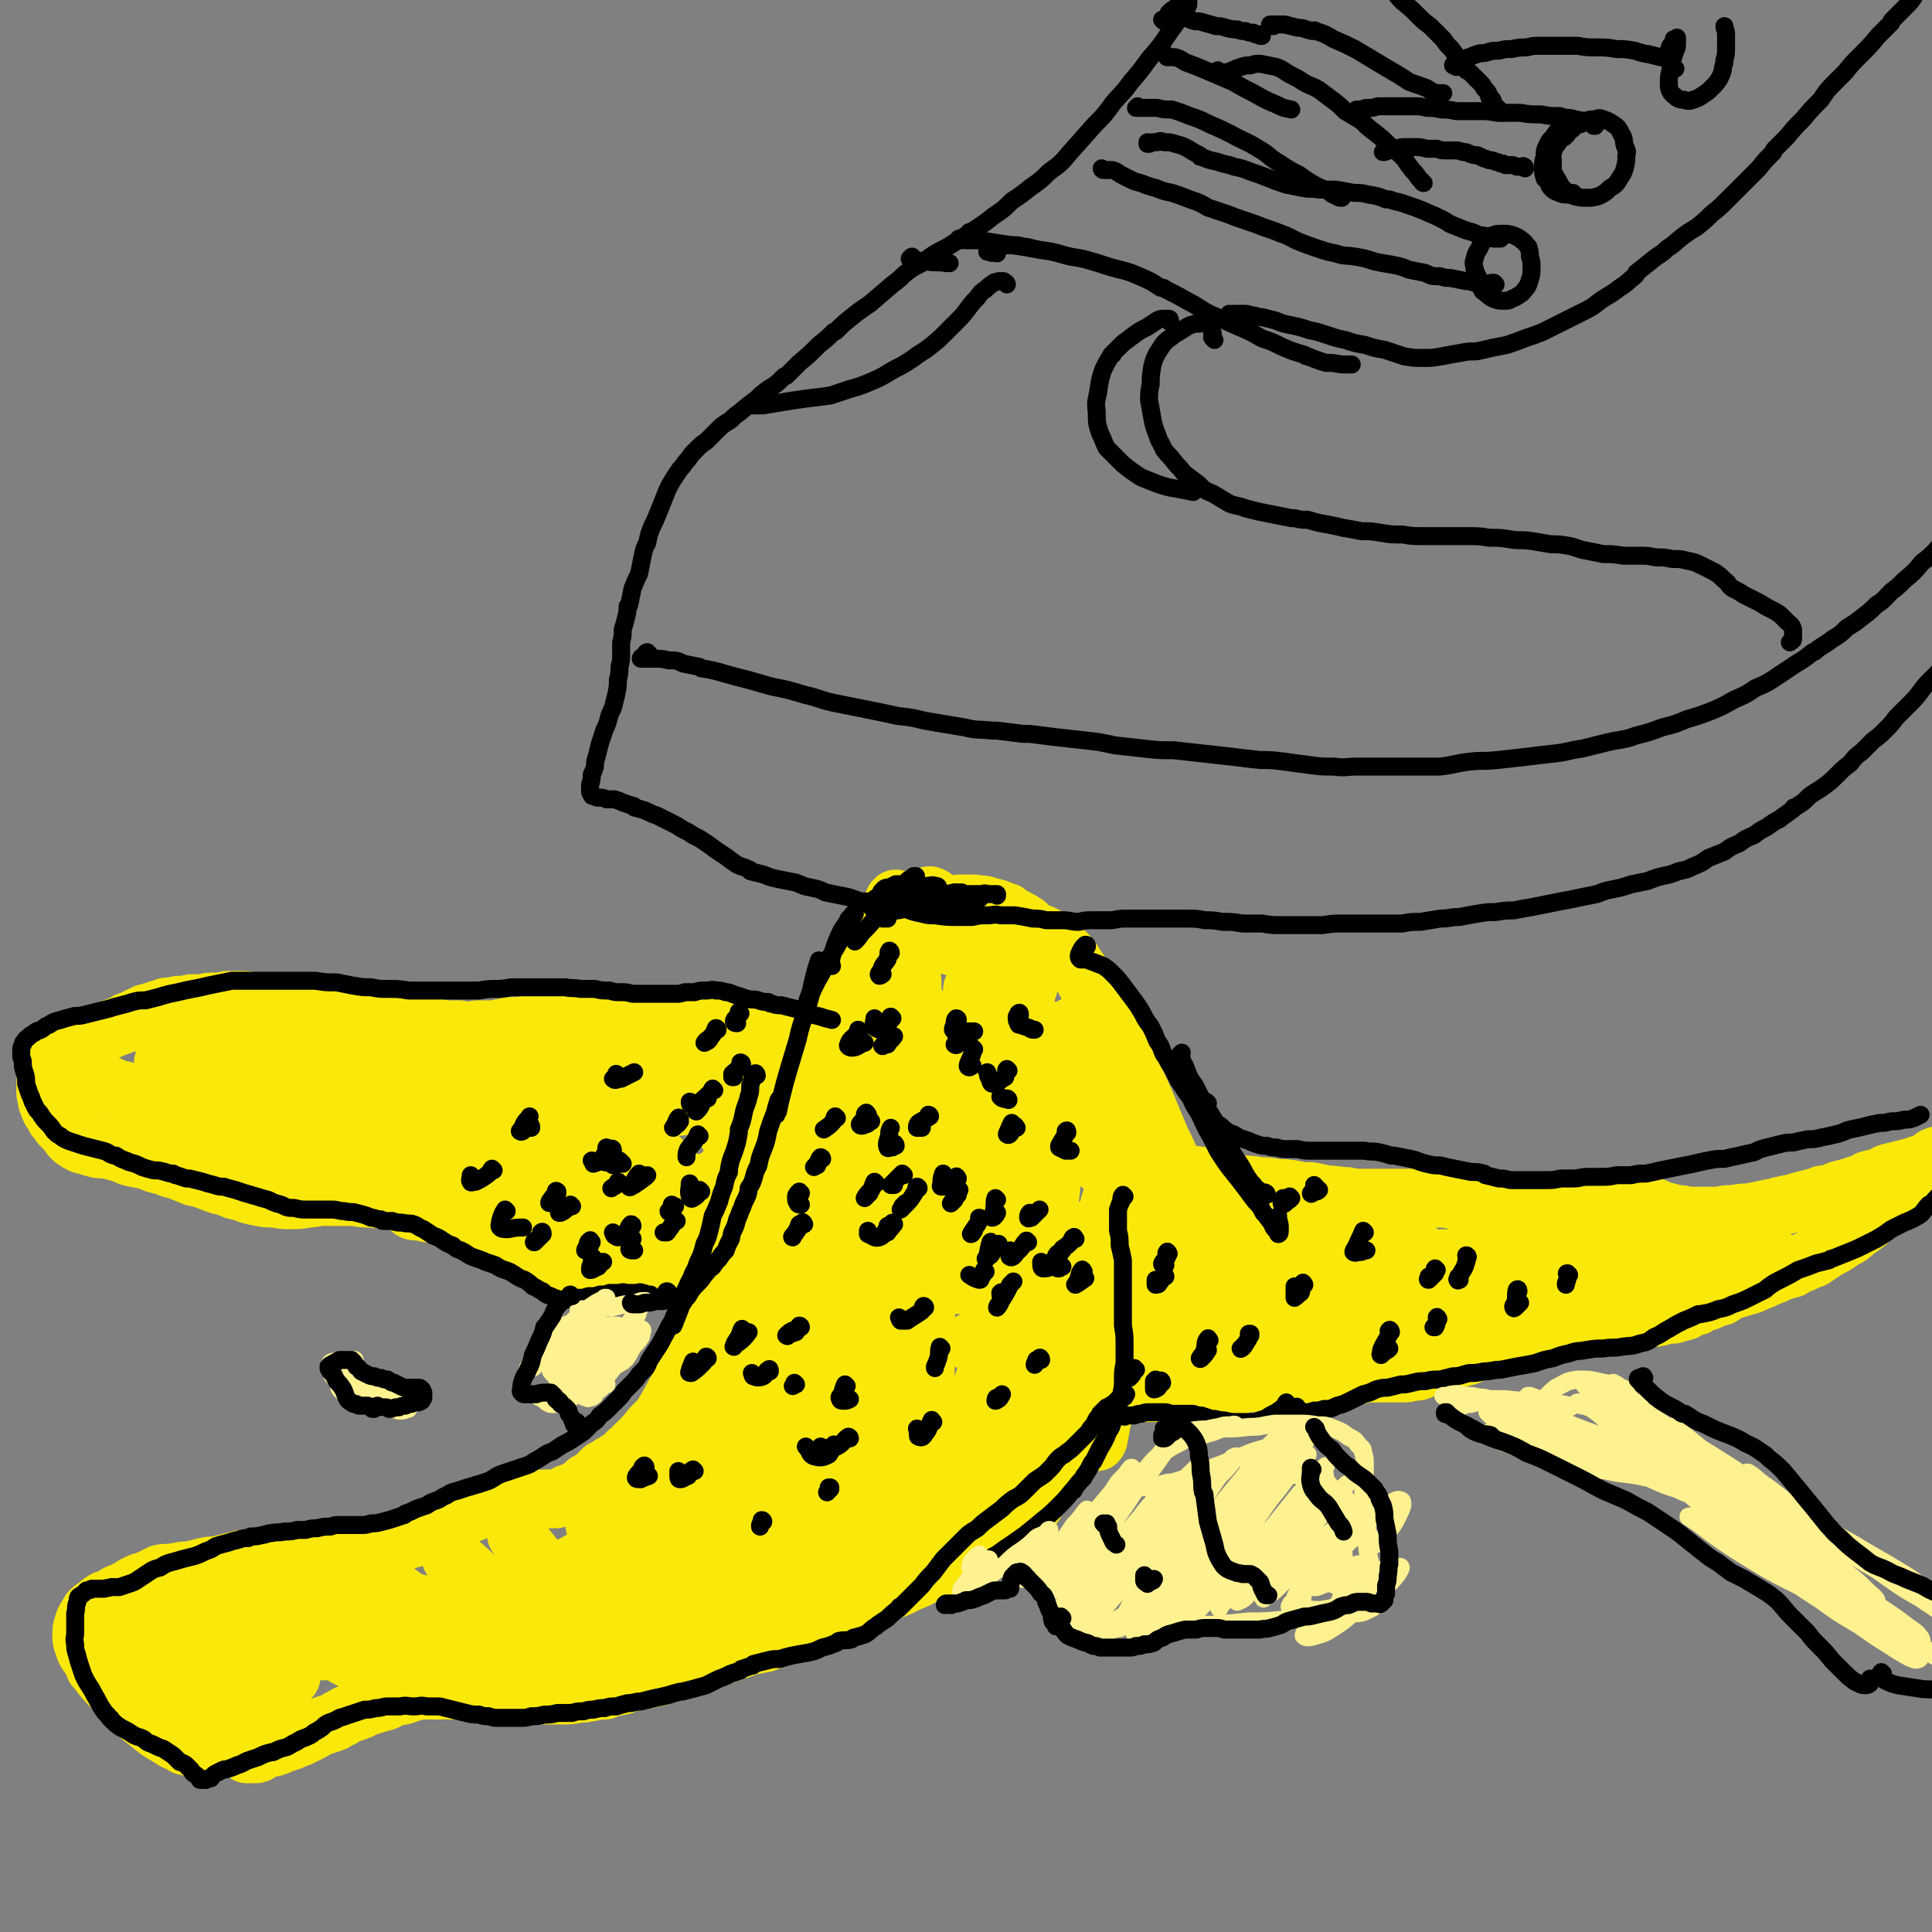 <svg viewBox='0 0 1182 1182' version='1.1' xmlns='http://www.w3.org/2000/svg' xmlns:xlink='http://www.w3.org/1999/xlink'><rect x="0" y="0" width="1182" height="1182" fill="#808080" stroke="none"/><g fill='none' stroke='#FAE80B' stroke-width='36' stroke-linecap='round' stroke-linejoin='round'><path d='M520,741c0,0 0,-1 -1,-1 -2,-1 -3,0 -5,-1 -2,-1 -2,-2 -2,-4 -1,-5 -1,-6 -1,-11 0,-8 0,-8 2,-16 2,-9 2,-9 5,-18 2,-9 3,-9 6,-17 3,-7 3,-7 6,-14 1,-4 1,-4 3,-7 0,-1 0,0 0,0 -3,5 -3,4 -5,9 -5,8 -5,8 -9,17 -5,11 -5,10 -10,21 -5,13 -5,13 -9,26 -5,14 -5,14 -8,29 -3,12 -3,12 -6,24 -1,6 -1,6 -2,13 0,1 0,2 0,2 2,-3 2,-4 3,-9 2,-10 2,-10 4,-20 2,-13 2,-13 4,-27 3,-14 3,-14 7,-28 3,-12 4,-12 7,-24 1,-2 1,-2 1,-5 5,-12 5,-12 9,-25 4,-12 4,-12 8,-23 2,-6 2,-6 4,-12 2,-6 2,-6 3,-11 0,-2 1,-4 0,-4 -2,0 -3,1 -5,3 -4,4 -3,4 -7,9 -5,10 -5,10 -11,20 -1,2 -1,2 -2,4 -6,15 -7,15 -12,29 -7,19 -7,19 -13,37 -6,20 -6,20 -11,40 -4,14 -3,14 -7,28 0,3 0,3 -1,5 -2,10 -3,9 -5,19 -1,5 -1,7 -2,10 -1,0 -1,-2 -1,-3 0,-5 1,-5 1,-11 2,-12 2,-12 4,-23 3,-17 3,-17 6,-33 1,-3 1,-3 2,-6 4,-17 4,-17 8,-35 5,-14 5,-14 10,-28 5,-16 5,-16 11,-31 6,-13 6,-13 12,-26 5,-10 5,-10 11,-19 4,-7 4,-7 8,-13 2,-4 2,-4 4,-7 0,-1 0,0 0,0 -1,4 -2,4 -4,8 -3,6 -2,6 -6,12 -3,6 -3,6 -7,12 -5,8 -5,8 -9,15 -7,11 -7,10 -13,21 -9,17 -9,17 -16,34 -9,22 -9,22 -17,44 -7,21 -7,21 -13,43 -4,16 -4,16 -7,33 -2,13 -1,13 -2,26 0,8 0,9 0,17 1,5 1,5 2,9 1,3 1,3 4,6 1,1 1,1 2,2 2,0 2,-1 3,-2 1,-4 0,-4 0,-9 0,-8 -1,-8 -1,-17 0,-12 -1,-12 -1,-24 0,-14 0,-14 2,-28 2,-16 1,-17 5,-33 4,-17 5,-17 11,-34 5,-16 6,-17 13,-33 7,-15 7,-15 15,-31 8,-12 8,-12 16,-25 6,-8 6,-7 12,-15 5,-5 4,-6 10,-11 2,-1 3,-2 4,-2 1,0 1,2 0,3 -1,3 -1,3 -3,5 -2,2 -2,2 -4,4 -1,1 -1,1 -2,1 0,0 0,0 0,0 0,-1 -1,-1 -1,-2 1,-3 1,-3 2,-7 0,-1 1,-1 1,-1 2,-6 2,-6 4,-11 2,-5 2,-5 5,-10 0,0 0,-1 0,-1 2,-4 2,-4 4,-8 2,-5 2,-5 4,-10 0,-2 0,-2 0,-4 1,0 1,-1 1,-1 0,1 -1,1 -1,2 0,2 0,2 1,3 1,4 2,4 4,7 3,3 3,3 6,6 3,2 3,2 7,3 3,1 4,1 7,2 4,0 4,0 7,-1 2,0 2,-1 4,-3 0,-1 1,-2 0,-4 -1,-3 -2,-3 -4,-6 -2,-4 -2,-4 -5,-7 -2,-2 -2,-3 -5,-4 -1,0 -2,0 -2,1 -1,2 -1,3 0,6 2,5 2,5 5,9 4,5 4,5 10,9 4,4 4,4 10,7 5,2 5,1 11,2 5,2 6,1 11,3 4,2 4,3 8,6 3,2 3,2 5,6 1,2 1,2 2,5 0,1 0,1 0,2 -1,0 -1,0 -2,-1 -2,0 -2,-1 -4,-1 -2,0 -3,-1 -3,0 -2,3 -2,4 -2,7 1,9 1,9 3,17 3,10 3,10 8,20 3,8 3,8 8,15 5,8 4,8 11,14 3,4 4,4 9,6 2,1 3,1 6,0 1,0 1,-1 1,-3 0,-2 -1,-2 -2,-5 -1,-1 -1,-1 -1,-2 -4,-5 -4,-5 -7,-10 -4,-6 -4,-6 -8,-12 -4,-7 -4,-7 -8,-14 -5,-8 -5,-8 -9,-15 -5,-8 -4,-8 -9,-16 -3,-6 -3,-6 -7,-11 -3,-3 -3,-3 -6,-6 -1,0 -1,0 -1,0 -4,-2 -4,-2 -7,-3 -3,-1 -4,-1 -7,-2 -3,-1 -3,-1 -6,-2 -3,-1 -3,-1 -6,-2 -3,0 -3,0 -5,-1 -3,-1 -2,-1 -5,-1 -1,0 -1,0 -1,0 0,0 -1,0 -1,0 3,0 3,0 5,1 5,0 5,1 10,1 6,1 6,0 11,0 6,0 6,0 12,0 5,-1 5,-1 10,-1 1,-1 1,0 1,-1 5,-1 5,-1 9,-3 2,-1 2,-1 3,-2 1,-1 2,-2 1,-3 -2,-3 -3,-3 -6,-5 -4,-2 -4,-2 -8,-4 0,-1 0,-1 -1,-1 -5,-2 -4,-2 -9,-3 -5,-2 -5,-1 -10,-2 -4,0 -4,0 -8,0 -1,0 -1,0 -1,0 -2,1 -3,0 -4,1 -1,1 -1,1 -1,2 0,0 0,0 0,0 3,1 2,1 5,2 5,3 5,3 11,4 5,2 5,2 10,3 6,1 6,1 12,2 6,1 6,1 11,3 6,1 6,1 11,4 5,3 5,3 8,7 5,5 5,5 8,10 5,7 5,7 9,15 5,9 5,9 9,18 6,11 6,12 12,23 6,13 6,13 12,26 5,12 5,12 10,24 5,10 5,10 9,21 3,8 4,8 6,17 1,4 2,6 1,8 -1,1 -3,0 -4,-1 -7,-7 -7,-7 -13,-15 -9,-13 -10,-13 -18,-27 -10,-14 -9,-14 -17,-29 -7,-11 -7,-11 -12,-23 -3,-7 -3,-7 -5,-14 -1,-3 -2,-5 -1,-6 1,-1 3,1 5,3 5,7 5,7 10,15 1,2 1,2 2,5 10,17 10,17 20,35 10,20 11,20 20,40 8,18 8,18 16,36 4,10 4,10 8,20 1,3 2,6 2,7 0,1 -2,-2 -4,-4 0,-1 0,-1 -1,-2 -10,-13 -10,-13 -20,-26 -13,-20 -13,-20 -26,-40 -11,-19 -10,-19 -21,-38 -6,-12 -6,-12 -12,-23 -1,-2 -1,-2 -2,-4 -4,-5 -4,-7 -8,-10 -1,0 -3,1 -3,4 -2,9 -1,10 -1,20 0,17 1,17 2,35 0,17 1,17 -1,34 -1,12 -1,13 -6,24 -2,4 -4,6 -9,6 -5,-1 -6,-4 -10,-8 -2,-2 -2,-2 -3,-4 -9,-13 -9,-13 -17,-27 -2,-3 -2,-3 -3,-6 -8,-19 -8,-19 -15,-38 -4,-12 -3,-12 -6,-24 -1,-2 -1,-2 -1,-4 -3,-6 -2,-7 -5,-12 -1,-1 -2,0 -4,0 0,0 0,0 -1,1 -3,10 -4,10 -5,21 -4,24 -3,24 -5,48 -3,31 -2,31 -5,62 -2,24 -3,24 -6,47 0,4 0,4 -1,8 -4,14 -3,14 -8,28 -1,4 -3,8 -5,6 -4,-3 -4,-7 -6,-15 -3,-17 -3,-17 -4,-34 -2,-27 -2,-27 -1,-55 1,-28 2,-28 6,-57 4,-24 5,-23 10,-47 3,-14 3,-14 7,-28 0,-3 1,-7 0,-6 -2,3 -4,7 -7,15 -7,23 -7,23 -13,47 -8,32 -8,32 -16,65 -8,32 -8,32 -17,65 -6,23 -6,23 -14,45 -3,11 -4,13 -9,21 0,1 -2,-1 -2,-3 2,-14 3,-14 6,-28 5,-27 4,-27 11,-53 9,-32 8,-32 20,-63 10,-27 11,-27 23,-53 8,-19 9,-18 18,-36 4,-7 7,-11 8,-15 1,-1 -2,2 -4,5 -9,13 -9,13 -18,27 -15,24 -15,24 -29,48 -17,29 -16,29 -33,58 -15,26 -15,26 -30,51 -12,21 -12,21 -23,41 -6,11 -7,11 -12,23 -1,2 -3,5 -1,6 1,0 4,-2 7,-4 6,-4 6,-5 11,-10 9,-10 8,-10 16,-21 6,-7 6,-8 12,-15 4,-5 4,-4 7,-9 0,0 1,-1 0,-1 -1,0 -2,1 -4,2 -5,4 -6,4 -11,9 -6,5 -6,5 -11,11 -6,5 -6,5 -12,11 -5,5 -5,5 -10,10 -4,4 -4,4 -7,8 -3,3 -3,3 -6,6 -2,2 -2,2 -4,4 -2,1 -1,1 -3,3 -1,1 -1,1 -3,2 -3,2 -3,2 -5,3 -2,2 -2,2 -5,3 -2,2 -2,2 -4,4 0,0 0,0 -1,1 -2,1 -2,2 -5,3 -3,3 -3,3 -7,5 -2,1 -2,1 -5,2 0,1 0,1 -1,1 -3,1 -3,1 -6,2 0,0 0,0 -1,0 -2,0 -2,0 -5,0 -3,1 -3,0 -6,0 -1,0 -1,0 -1,0 -3,0 -3,0 -6,0 -4,0 -4,0 -8,1 -3,0 -3,0 -6,1 -4,1 -4,1 -7,2 -3,1 -3,1 -6,2 -4,2 -4,2 -7,3 -4,2 -4,1 -7,3 -4,2 -4,2 -7,3 -3,2 -3,2 -7,4 -3,1 -3,2 -6,3 -4,1 -4,1 -7,2 -4,1 -4,1 -8,2 -4,1 -4,1 -8,1 -4,1 -4,1 -8,1 -4,1 -4,1 -8,1 -4,0 -4,0 -7,1 -4,0 -4,0 -7,1 -3,0 -3,0 -7,0 -3,0 -3,0 -6,1 -4,0 -4,0 -8,1 -3,0 -3,0 -7,1 -3,0 -3,0 -6,1 -1,0 -1,0 -2,0 -4,0 -4,0 -8,1 -3,0 -3,0 -7,1 -4,0 -4,0 -8,0 -4,1 -4,1 -8,2 -4,1 -4,1 -8,2 -4,0 -4,0 -8,1 -4,1 -4,1 -8,2 -4,0 -4,0 -8,1 0,0 0,0 -1,0 -4,1 -5,0 -9,1 -4,2 -4,2 -8,4 -4,1 -4,1 -8,3 -3,2 -3,2 -7,4 -3,1 -3,1 -6,3 -2,1 -2,1 -5,2 -3,2 -3,2 -5,4 -2,1 -2,1 -4,3 -2,4 -3,4 -4,8 -1,3 -1,3 -1,7 0,4 1,4 2,8 1,1 1,1 1,2 5,7 4,7 9,14 5,6 6,6 11,13 2,1 2,1 3,2 7,7 7,8 15,14 6,5 6,5 13,9 4,3 4,2 8,4 1,0 0,1 1,1 2,0 2,0 4,1 0,0 0,0 0,0 -1,-1 -1,-1 -1,-2 -3,-2 -3,-1 -6,-3 -5,-4 -5,-5 -10,-9 -7,-6 -7,-7 -14,-13 -7,-6 -7,-6 -14,-12 -5,-4 -5,-4 -10,-8 -2,-2 -2,-3 -4,-4 -1,0 0,1 0,2 0,0 0,0 1,0 3,3 3,4 6,7 9,7 9,6 18,13 6,5 6,5 13,10 1,1 1,1 2,2 5,3 5,3 10,7 2,0 2,0 3,1 4,2 4,2 8,4 2,1 2,1 4,2 0,0 0,0 0,0 -2,-2 -2,-1 -4,-3 -5,-5 -5,-5 -9,-10 -6,-7 -6,-8 -11,-16 -5,-7 -5,-7 -9,-14 -2,-4 -3,-5 -3,-8 0,-1 1,-2 2,-1 5,3 5,4 10,8 9,8 9,8 17,17 10,9 9,9 19,18 6,6 6,7 13,12 4,3 4,3 8,4 1,0 2,0 2,-1 -1,-4 -1,-5 -4,-9 -5,-11 -6,-11 -12,-21 -7,-11 -8,-11 -15,-23 -6,-9 -6,-9 -11,-18 -3,-4 -3,-5 -5,-9 0,-1 1,-1 2,-1 4,4 4,5 8,10 7,9 7,9 14,18 7,9 7,9 14,17 5,6 4,7 10,13 3,2 4,3 7,3 2,0 3,-2 3,-4 1,-6 0,-7 -1,-13 -2,-11 -3,-11 -5,-21 -2,-8 -2,-8 -2,-17 -1,-1 -1,-1 0,-2 1,-4 0,-5 2,-9 0,-1 0,-1 1,-1 4,-1 5,-2 9,-1 7,3 7,5 13,10 8,6 8,7 16,13 7,5 6,5 14,9 5,3 5,3 11,4 4,1 5,1 8,0 2,-1 1,-1 2,-3 1,-1 1,-1 1,-1 -1,-2 -1,-2 -2,-3 -3,-1 -4,-1 -7,-2 -7,-1 -7,-1 -13,-1 -8,-1 -8,-1 -17,0 -8,0 -8,0 -16,1 -12,2 -12,3 -24,6 -10,3 -9,3 -18,7 -7,2 -7,2 -13,5 -6,4 -6,4 -11,7 -2,2 -2,1 -4,3 -1,0 -1,0 -1,0 0,0 0,1 1,1 3,0 3,-1 7,-1 6,-1 6,-1 12,-2 8,-2 8,-2 16,-4 6,-1 6,-1 12,-2 1,0 1,0 2,-1 5,-1 5,-1 10,-2 1,0 1,-1 1,-1 2,-1 2,-1 4,-1 1,0 1,-1 1,0 -2,1 -2,1 -4,3 -4,2 -4,2 -7,5 -4,4 -4,4 -7,8 -4,4 -4,4 -8,8 -3,3 -3,3 -5,6 -2,2 -2,2 -4,4 -1,2 -1,2 -1,4 0,2 1,2 2,3 1,2 2,2 4,4 1,1 1,1 3,2 1,0 1,0 3,0 1,0 1,0 3,-1 1,0 1,0 2,-1 1,0 1,0 2,-1 2,0 2,0 3,-1 1,0 1,0 3,0 1,-1 1,-1 3,-1 2,-1 2,-1 5,-2 1,0 1,-1 3,-1 2,-1 2,-1 5,-2 2,-1 2,-1 4,-2 2,-1 2,-1 4,-2 3,-2 3,-2 6,-3 3,-1 3,-1 6,-2 3,-1 3,-2 6,-3 3,-2 3,-2 6,-3 3,-1 3,-1 5,-2 1,0 1,0 1,-1 4,-1 4,-1 7,-2 3,-1 3,-1 7,-2 3,-1 3,-2 6,-3 3,-1 3,0 6,-1 3,-1 3,-1 5,-2 3,0 3,-1 6,-1 2,0 2,0 4,0 2,0 2,0 4,0 2,0 2,0 4,0 3,-1 3,-1 5,0 2,0 2,0 5,0 2,0 2,0 4,0 1,0 1,0 1,0 4,1 4,1 7,1 3,0 3,0 5,0 4,0 4,0 8,0 3,0 3,0 7,0 2,0 2,0 5,0 1,0 1,0 1,0 3,0 3,0 6,1 1,0 1,0 1,0 3,0 3,0 6,1 1,0 1,0 1,0 3,0 3,0 6,0 3,0 3,0 7,0 4,0 4,0 8,-1 4,0 4,0 8,-1 0,0 0,0 1,0 4,-1 4,-1 8,-1 1,-1 1,-1 2,-1 4,-1 4,-1 9,-2 1,-1 1,0 1,-1 5,-1 5,-1 9,-2 6,-1 6,-1 11,-2 1,-1 1,-1 2,-1 4,-1 4,-1 8,-2 5,-2 5,-2 10,-3 4,-2 4,-2 9,-4 4,-1 4,-1 9,-3 4,-1 4,-1 9,-3 4,-1 4,-1 9,-3 5,-1 5,-1 10,-2 5,-2 5,-2 10,-4 5,-2 5,-2 11,-4 5,-2 5,-2 10,-4 5,-2 5,-2 10,-4 5,-3 5,-3 10,-5 5,-2 5,-2 10,-5 6,-2 6,-2 11,-4 5,-2 5,-2 10,-4 6,-3 6,-3 11,-5 6,-3 5,-3 11,-5 5,-3 5,-3 11,-6 5,-4 5,-4 10,-7 6,-4 6,-4 11,-8 5,-4 5,-4 10,-9 5,-5 5,-5 9,-10 5,-6 5,-6 9,-12 5,-7 5,-7 10,-15 4,-8 4,-8 7,-17 3,-8 3,-9 6,-17 3,-9 3,-9 5,-17 2,-9 2,-9 5,-17 2,-8 2,-8 3,-17 2,-11 2,-11 4,-21 2,-12 1,-12 3,-24 1,-11 1,-12 3,-23 1,-6 2,-6 3,-12 0,-1 0,-2 0,-2 2,-3 2,-3 4,-5 0,0 0,0 0,0 2,1 2,1 3,3 2,5 1,5 2,11 1,9 0,9 1,17 0,3 0,3 0,5 -1,14 -1,14 -2,28 -2,16 -3,16 -5,32 -3,15 -3,15 -6,29 -2,11 -2,11 -4,22 -1,5 -1,6 -2,11 0,1 -1,2 -1,2 0,-2 0,-3 1,-5 1,-6 1,-6 3,-11 2,-7 2,-7 5,-14 1,-4 1,-4 3,-8 0,0 0,0 0,-1 0,-1 1,-2 1,-2 0,0 -1,1 -2,2 -3,5 -3,5 -6,10 -1,1 -1,1 -1,2 -6,9 -6,9 -12,18 -6,11 -6,11 -13,21 -7,10 -7,10 -13,20 -5,6 -5,6 -9,12 -1,1 -1,1 -1,2 -3,3 -2,4 -5,7 0,1 -1,2 -1,2 0,-1 1,-2 2,-3 3,-3 3,-3 5,-7 2,-3 2,-2 4,-6 1,-1 2,-2 1,-2 0,-1 -1,-1 -3,-1 -5,1 -5,1 -10,2 -8,3 -9,3 -17,7 -11,4 -11,5 -22,10 -12,6 -12,6 -24,12 -13,6 -13,7 -26,13 -11,5 -11,5 -24,10 -11,4 -11,4 -22,8 -11,4 -10,6 -21,9 -10,3 -10,3 -20,4 -11,2 -11,2 -21,4 -11,1 -11,1 -21,2 -11,1 -11,1 -21,3 -9,1 -9,1 -19,2 -8,1 -8,2 -17,2 -7,1 -7,1 -14,1 -7,0 -7,-1 -13,0 -6,0 -6,-1 -12,0 -4,0 -4,1 -8,2 -4,1 -4,1 -8,3 -4,1 -4,1 -8,3 -5,2 -5,2 -10,3 -6,2 -6,1 -12,2 -7,0 -7,0 -15,0 -7,-1 -7,-1 -15,-3 -6,-1 -6,-1 -12,-3 -4,-1 -4,-1 -7,-2 -1,0 -1,-1 -1,-1 2,-1 3,-1 6,0 6,1 6,1 13,3 8,3 8,3 17,6 8,2 8,2 16,4 5,1 5,1 10,2 1,0 1,0 1,0 3,1 3,1 6,1 0,0 0,0 0,0 -3,-2 -3,-2 -6,-3 -7,-3 -7,-3 -13,-6 -8,-4 -9,-4 -17,-8 -10,-6 -10,-6 -21,-12 -2,-1 -2,-1 -3,-2 -7,-3 -7,-3 -14,-7 -1,-1 -1,-1 -2,-1 -4,-4 -4,-3 -8,-7 -1,-1 -1,-1 -1,-2 0,0 0,0 1,0 3,1 4,0 7,2 8,3 8,4 15,7 12,6 12,5 23,11 2,1 2,1 4,1 11,4 11,4 21,8 8,2 8,2 15,4 6,1 6,0 12,1 1,0 1,0 1,0 2,0 3,0 3,0 0,-2 -1,-2 -2,-4 -6,-4 -6,-3 -12,-7 -8,-5 -8,-5 -16,-10 -9,-6 -9,-6 -18,-12 -7,-4 -6,-5 -13,-9 -3,-2 -4,-2 -7,-4 0,0 0,-1 0,-1 4,2 5,2 9,4 9,6 9,7 18,13 11,8 11,8 23,15 10,6 10,6 20,11 8,4 8,4 16,6 5,1 5,2 10,2 1,0 2,-1 2,-2 0,-3 -1,-3 -3,-7 -6,-8 -7,-7 -13,-15 -8,-10 -8,-10 -16,-20 -6,-7 -6,-7 -13,-14 -2,-3 -2,-3 -5,-6 0,-1 -1,-2 0,-1 2,2 3,2 6,5 9,8 9,8 17,16 11,9 11,9 22,19 7,6 8,6 15,12 2,1 2,1 3,2 7,3 7,4 14,6 2,1 3,2 6,1 1,0 1,-2 1,-3 -2,-6 -3,-6 -6,-11 -6,-10 -6,-9 -13,-19 -6,-10 -6,-10 -12,-20 -5,-8 -5,-8 -9,-15 -2,-3 -2,-3 -4,-6 0,-1 0,-1 0,-1 3,4 3,5 6,9 7,9 7,9 15,17 7,8 8,7 15,14 1,1 1,1 3,2 6,4 6,4 13,8 1,1 1,1 2,1 6,2 6,3 11,2 4,0 5,0 7,-3 2,-3 2,-4 2,-9 -1,-6 -2,-6 -4,-12 -4,-10 -4,-10 -9,-19 -4,-9 -4,-9 -9,-18 -2,-3 -2,-4 -4,-6 -1,-1 -1,0 -1,1 0,3 0,4 1,8 4,9 4,8 9,17 6,10 6,10 13,19 6,8 6,8 13,15 4,4 4,4 9,6 4,1 6,1 8,-1 3,-3 3,-5 4,-10 0,-10 -1,-10 -3,-20 -3,-12 -3,-12 -8,-24 -4,-10 -4,-10 -9,-20 -2,-5 -2,-5 -5,-10 -1,-1 -2,-2 -3,-1 -1,1 -1,3 -1,5 1,7 2,8 4,14 5,9 5,9 10,18 5,8 5,8 12,15 4,5 4,5 10,8 4,3 6,3 10,2 4,-1 5,-2 8,-6 3,-6 3,-7 3,-14 0,-11 -1,-11 -3,-21 -2,-10 -2,-10 -6,-20 -3,-6 -3,-7 -7,-13 -3,-3 -4,-4 -8,-5 -3,0 -4,0 -6,2 -3,3 -3,4 -4,9 -1,9 -1,9 1,18 3,12 3,13 9,24 5,12 5,13 13,24 5,7 5,8 12,14 5,3 6,4 11,4 4,0 6,-1 9,-5 3,-6 3,-8 3,-16 -1,-12 -1,-13 -5,-25 -3,-14 -4,-14 -8,-27 -1,-2 -1,-2 -2,-5 -4,-12 -4,-12 -9,-24 -3,-6 -3,-7 -7,-11 -3,-2 -5,-3 -7,-2 -3,2 -3,4 -4,9 0,9 0,9 2,18 4,12 5,12 11,24 6,12 5,13 14,24 6,8 6,8 14,13 6,4 7,4 13,3 7,-1 8,-2 12,-7 5,-6 5,-7 6,-15 2,-14 2,-15 1,-29 -1,-19 -1,-19 -4,-38 -2,-12 -2,-12 -5,-23 -1,-6 -1,-7 -3,-12 -1,-1 -2,-2 -3,-1 -2,2 -2,3 -2,7 0,8 1,8 3,16 4,12 4,12 9,23 5,12 5,12 12,23 5,7 6,7 11,13 1,1 1,1 2,2 5,2 5,4 10,4 6,0 8,0 12,-5 4,-4 4,-6 5,-12 1,-12 0,-13 0,-25 0,-3 0,-3 -1,-5 -3,-15 -2,-15 -6,-30 -3,-12 -4,-11 -8,-23 -1,-3 -1,-3 -2,-5 -6,-9 -5,-10 -12,-18 -2,-3 -4,-2 -8,-3 0,-1 -1,-1 -1,0 -4,2 -6,1 -8,5 -4,9 -4,10 -6,20 -2,15 -1,15 0,30 1,18 1,18 5,35 3,15 2,16 7,31 3,9 3,10 9,17 3,4 5,5 9,4 5,-1 6,-2 9,-7 5,-10 5,-11 7,-22 3,-17 2,-17 2,-35 0,-19 1,-19 -2,-38 -2,-19 -3,-20 -8,-38 -3,-12 -2,-14 -9,-23 -2,-3 -5,-4 -7,-2 -4,4 -5,7 -5,15 -1,16 -1,16 2,32 3,18 3,18 9,36 4,14 3,15 10,26 3,6 5,8 10,8 6,1 8,-2 11,-7 6,-11 6,-12 7,-24 3,-22 2,-22 2,-44 1,-26 1,-26 0,-52 -1,-27 -2,-27 -4,-54 -2,-23 -2,-23 -5,-46 -2,-12 -2,-12 -4,-24 0,-2 0,-2 -1,-4 0,0 0,0 0,0 0,4 0,4 1,9 4,16 4,16 9,31 6,20 6,20 13,39 1,4 1,4 3,8 8,22 8,22 16,44 2,4 2,4 3,8 8,22 8,22 17,43 4,12 4,12 9,22 1,3 3,5 4,4 1,-3 1,-6 0,-12 -4,-19 -5,-18 -9,-37 -5,-23 -5,-23 -10,-46 -1,-5 -1,-5 -2,-10 -5,-30 -6,-30 -9,-61 -2,-20 -2,-20 -3,-40 0,-16 0,-18 1,-31 0,-1 1,1 1,2 2,11 1,11 2,22 4,26 4,26 8,51 1,6 1,6 3,11 6,33 7,33 13,67 5,23 4,23 9,46 0,4 0,4 1,7 2,15 2,15 4,29 0,5 0,5 0,9 0,0 0,1 -1,0 -1,-1 -1,-2 -2,-4 -2,-11 -2,-11 -3,-22 0,-16 -1,-16 2,-32 2,-14 3,-14 8,-27 3,-7 4,-9 8,-13 2,-2 3,0 4,2 1,8 0,9 -1,18 -3,15 -3,15 -8,29 -7,15 -7,15 -16,29 -9,14 -10,14 -20,27 -9,12 -9,12 -19,24 -6,8 -6,8 -12,16 -2,2 -4,5 -4,5 1,0 3,-2 5,-5 7,-7 8,-7 14,-15 10,-12 10,-12 20,-24 11,-12 11,-12 22,-23 8,-7 8,-6 17,-12 1,-1 1,-1 3,-2 5,-2 5,-2 10,-4 0,-1 0,-1 1,-1 1,1 2,1 2,2 -1,3 -2,3 -5,6 -7,5 -7,4 -14,9 -9,5 -9,5 -17,11 -2,1 -2,1 -4,2 -13,10 -13,10 -26,21 -14,12 -14,12 -28,25 -14,15 -14,15 -28,30 -12,14 -12,14 -23,29 -8,10 -8,10 -15,20 -2,3 -4,6 -3,6 3,0 6,-2 11,-6 11,-10 11,-10 22,-21 15,-14 15,-15 30,-30 16,-15 15,-15 32,-29 13,-12 13,-12 28,-21 10,-6 10,-6 21,-9 4,-1 6,-1 9,2 3,3 2,5 1,10 -1,7 -2,7 -6,14 -4,6 -4,7 -10,12 -11,9 -11,9 -23,16 -10,7 -11,6 -22,12 -8,4 -8,4 -17,7 -6,2 -6,3 -13,5 0,0 -1,-1 0,-1 2,-3 3,-3 5,-5 1,-1 1,-1 2,-2 7,-7 7,-7 14,-14 7,-8 7,-8 14,-15 6,-6 7,-6 13,-12 2,-3 2,-3 4,-6 0,0 1,-1 1,-1 -1,-1 -1,-1 -2,-1 -5,-1 -5,0 -9,0 -2,1 -2,1 -3,1 -8,2 -8,2 -16,4 -12,4 -13,4 -25,7 -17,5 -17,5 -34,10 -12,4 -12,4 -24,8 -2,0 -2,0 -4,1 -8,3 -8,3 -17,5 -5,2 -6,3 -9,3 -1,-1 -1,-2 0,-3 3,-5 4,-5 8,-9 6,-5 6,-5 12,-11 5,-4 6,-4 11,-9 3,-2 4,-3 5,-5 0,-1 -1,-1 -3,-1 -6,1 -7,1 -13,3 -12,5 -12,5 -24,11 -16,7 -17,7 -33,15 -20,10 -20,10 -39,20 -19,10 -19,10 -38,20 -16,9 -16,9 -33,17 -13,6 -13,6 -26,10 -10,3 -10,3 -21,5 -8,1 -8,0 -16,0 -8,-1 -8,-2 -16,-3 -7,-1 -7,-1 -14,-2 -5,-1 -5,0 -11,0 -1,0 -1,0 -2,0 -7,0 -7,0 -13,1 -6,1 -6,1 -13,2 -6,1 -6,1 -12,2 -5,1 -5,1 -10,3 -6,1 -6,1 -11,2 -3,1 -3,1 -7,1 -3,0 -4,0 -7,0 -3,-1 -3,-1 -6,-3 -4,-2 -4,-2 -7,-5 -4,-2 -3,-3 -7,-4 -3,-2 -3,-2 -6,-3 -4,-1 -5,-1 -9,-1 -5,0 -5,0 -9,1 -5,1 -5,1 -10,3 -5,2 -5,2 -10,5 -4,3 -4,3 -8,6 -3,3 -3,3 -6,6 -1,1 -2,2 -1,3 0,3 1,4 4,5 5,4 5,4 12,7 8,2 8,2 17,4 9,1 9,1 18,0 8,-1 8,-1 16,-4 6,-1 6,-2 12,-4 4,-2 4,-2 7,-5 2,-1 2,-2 2,-3 1,-1 0,-1 0,-1 0,-2 0,-2 0,-5 0,-1 0,-1 0,-2 '/><path d='M441,779c-1,0 -1,-1 -1,-1 -1,1 -1,2 -1,3 -1,2 -1,2 -3,4 -1,1 -1,1 -2,2 -1,1 -1,1 -3,1 -1,0 -1,0 -3,0 -2,0 -2,0 -3,0 -3,-1 -3,-1 -5,-2 -2,0 -2,0 -4,-1 -1,0 -1,0 -1,0 -3,-1 -3,-1 -6,-2 -4,-1 -4,-1 -7,-1 -4,-1 -4,-1 -7,-1 -3,-1 -3,-1 -5,-1 -1,0 -1,0 -1,0 -3,0 -3,0 -6,-1 -3,0 -3,0 -7,-1 -4,0 -4,0 -7,0 -3,0 -3,0 -5,-1 -4,-1 -4,-1 -7,-1 -1,0 -1,0 -1,-1 -3,0 -4,0 -7,-1 -4,-2 -4,-2 -8,-3 -5,-2 -5,-2 -9,-4 -4,-1 -4,-1 -7,-3 -5,-2 -5,-2 -10,-3 -4,-2 -4,-2 -9,-4 -5,-3 -5,-3 -9,-5 -5,-2 -5,-2 -11,-5 -5,-2 -4,-2 -9,-4 -5,-2 -5,-2 -10,-4 -5,-2 -5,-2 -10,-3 -5,-1 -5,-1 -10,-2 -5,0 -5,0 -10,0 -5,-1 -5,0 -10,-1 -5,0 -5,0 -10,-1 -4,0 -4,0 -9,0 -5,0 -5,0 -10,0 -5,0 -5,1 -10,1 -5,1 -5,1 -10,1 -5,0 -5,0 -10,-1 -5,0 -5,0 -10,-1 -5,-1 -5,-1 -10,-3 -5,-1 -5,-1 -9,-3 -5,-1 -5,-1 -10,-3 -5,-2 -5,-2 -10,-3 -5,-2 -5,-2 -10,-4 -4,-1 -4,-1 -9,-3 -5,-1 -5,-1 -9,-3 -5,-1 -5,-1 -10,-2 -4,-1 -4,-2 -8,-3 -4,-1 -4,-1 -8,-2 -4,0 -4,0 -8,-1 -3,-1 -3,-1 -7,-2 -2,-1 -2,-1 -5,-3 -2,-2 -2,-2 -4,-5 -2,-2 -2,-2 -4,-4 -1,-2 -1,-2 -3,-4 -1,-2 -1,-2 -3,-5 -1,-2 -1,-3 -2,-5 0,-3 0,-3 -1,-5 0,-3 0,-3 0,-5 0,-3 0,-3 1,-5 1,-3 1,-3 2,-5 1,-2 1,-2 2,-4 2,-2 2,-2 3,-5 1,-1 1,-1 2,-2 1,-1 1,-1 2,-2 1,-1 1,-1 3,-2 1,-1 1,-1 2,-1 1,-1 1,-1 2,-1 2,-1 2,-1 3,-1 2,-1 2,-1 5,-2 1,0 1,0 3,-1 0,0 0,0 1,0 1,-1 1,-1 3,-1 0,0 0,0 1,-1 2,0 2,0 4,-1 0,0 0,0 0,0 2,-1 2,-1 5,-2 2,-1 3,-1 5,-2 1,-1 1,-1 1,-1 3,-1 3,-1 5,-2 3,-2 3,-1 6,-3 4,-1 4,-1 7,-2 3,-1 3,-1 6,-2 3,0 3,0 7,-1 4,0 4,0 8,-1 3,0 3,0 7,0 3,-1 3,-1 7,-1 4,0 4,0 8,-1 4,0 4,0 8,0 4,0 4,0 8,1 4,0 4,0 7,1 4,1 4,1 7,2 4,1 4,1 8,2 3,1 3,1 7,1 3,1 3,0 7,1 4,0 4,0 9,1 4,1 4,1 9,1 4,1 4,1 9,2 5,0 5,1 10,1 6,1 6,1 11,1 5,1 5,1 10,1 4,1 4,1 9,1 0,0 0,0 1,0 5,1 5,1 9,1 1,1 1,1 2,1 5,0 5,0 11,0 5,1 5,1 11,0 5,0 5,0 10,0 5,-1 5,-1 10,-2 6,0 6,0 11,-1 5,0 5,0 10,0 5,0 5,0 9,0 5,0 6,0 11,-1 4,0 4,0 9,-1 4,0 4,0 8,-1 5,-1 5,-1 9,-1 4,-1 4,-1 9,-1 5,-1 5,-1 9,-1 5,0 5,0 11,0 5,0 5,0 10,0 6,0 6,0 11,0 6,1 6,1 11,2 6,0 6,0 11,1 5,1 5,2 10,3 5,2 5,2 10,4 4,1 4,1 8,2 5,2 5,3 9,5 4,2 4,2 7,5 4,2 4,2 7,5 3,2 3,2 5,5 2,3 2,3 4,6 1,1 1,1 1,3 0,1 0,1 0,1 0,2 1,2 0,3 -2,2 -2,2 -5,4 -4,2 -4,2 -9,3 -1,0 -1,0 -2,1 -6,1 -6,1 -13,2 -7,1 -7,1 -14,2 -1,0 -1,0 -3,0 -8,0 -8,0 -16,-1 -1,0 -1,0 -3,0 -8,0 -8,0 -16,-1 -8,0 -8,0 -17,1 -6,0 -6,0 -13,1 -4,1 -4,1 -8,3 -3,1 -3,2 -5,4 -1,1 -1,1 -2,2 0,1 0,2 -1,2 -2,1 -3,1 -5,0 -5,-1 -5,-2 -10,-4 -9,-4 -9,-5 -19,-9 -4,-2 -4,-2 -9,-3 '/><path d='M76,668c0,-1 -1,-1 -1,-1 -4,-1 -5,1 -9,0 -4,0 -4,0 -7,-2 -3,-1 -3,-1 -6,-3 0,0 -1,-1 -1,-1 1,-1 3,-1 5,0 7,2 7,2 14,5 11,6 11,6 23,12 11,5 11,6 22,10 9,4 9,4 18,7 6,1 6,1 12,1 1,0 1,0 3,-1 0,0 0,0 0,0 -1,-2 0,-2 -1,-3 -4,-3 -5,-2 -9,-4 -1,-1 -1,-1 -2,-1 -8,-4 -8,-4 -16,-8 -7,-3 -7,-3 -14,-6 -4,-1 -4,-1 -7,-2 -1,0 -3,0 -3,0 1,1 2,2 4,3 9,5 9,5 19,11 12,7 13,7 25,14 11,5 10,6 21,11 11,6 11,6 23,10 5,2 6,3 11,3 2,0 5,-1 4,-2 -1,-4 -3,-4 -7,-8 -7,-5 -8,-5 -16,-10 -2,-2 -2,-2 -3,-3 -10,-7 -10,-7 -20,-14 -2,-1 -2,-1 -4,-2 -10,-7 -10,-7 -20,-13 -2,-1 -2,-1 -4,-2 -7,-5 -7,-5 -15,-9 -5,-4 -5,-4 -11,-7 -2,-1 -3,-2 -4,-3 0,0 1,0 2,0 7,3 7,3 14,6 14,7 14,7 28,14 18,8 18,8 36,16 18,8 18,8 36,15 17,8 17,7 34,15 14,6 14,6 27,12 9,5 9,5 17,9 2,1 5,3 5,3 -1,0 -4,-1 -7,-3 -12,-5 -11,-5 -23,-10 -17,-8 -17,-8 -34,-16 -17,-9 -17,-9 -33,-19 -13,-7 -13,-7 -25,-15 -10,-7 -11,-7 -19,-16 -6,-5 -6,-6 -10,-12 -1,-2 -2,-4 -1,-5 3,-2 5,-1 10,0 13,5 12,6 25,11 20,9 20,10 39,18 18,8 18,8 36,15 4,2 4,2 7,3 20,9 20,9 40,17 18,7 18,7 35,13 13,5 13,5 27,10 7,2 7,2 15,3 1,1 3,0 2,-1 -4,-4 -6,-5 -13,-9 -12,-8 -12,-8 -24,-16 -3,-2 -3,-2 -6,-4 -18,-12 -18,-12 -36,-24 -14,-9 -14,-10 -28,-19 -14,-10 -14,-10 -29,-20 -7,-5 -7,-5 -15,-10 -2,-1 -5,-2 -4,-2 0,1 3,3 6,6 12,8 12,8 24,16 3,2 3,2 6,4 21,15 21,15 43,30 21,15 21,15 43,29 20,13 20,13 41,24 14,8 14,8 29,15 2,2 2,2 5,3 12,5 12,6 24,10 6,2 9,4 12,2 2,0 1,-4 -1,-6 -6,-9 -7,-9 -15,-16 -16,-15 -16,-14 -33,-29 -3,-3 -3,-3 -6,-6 -15,-14 -15,-15 -30,-29 -14,-14 -14,-14 -28,-28 -9,-8 -8,-9 -17,-17 -3,-3 -5,-5 -7,-5 -2,1 -2,4 0,6 7,11 7,12 16,22 16,17 16,16 32,32 17,17 17,17 34,33 14,12 14,12 28,23 8,8 8,8 17,15 1,2 4,4 3,4 -3,-1 -6,-3 -11,-6 -17,-9 -17,-8 -33,-17 -19,-11 -19,-12 -38,-22 -17,-10 -17,-10 -34,-19 -12,-7 -12,-8 -25,-14 -7,-3 -8,-4 -16,-4 -1,-1 -3,1 -2,2 4,7 6,8 14,14 15,13 15,13 31,24 17,12 17,12 34,23 14,9 14,9 29,17 10,6 10,6 22,11 6,3 7,4 13,4 1,0 2,-2 1,-3 -6,-6 -8,-6 -16,-12 -16,-11 -17,-11 -33,-23 -18,-13 -18,-12 -36,-26 -13,-11 -13,-12 -26,-23 -8,-7 -8,-7 -16,-13 -3,-1 -5,-3 -5,-3 -1,0 2,1 4,2 10,6 10,6 21,11 16,9 15,10 32,17 17,7 17,7 35,13 15,4 15,3 30,6 3,1 3,1 6,1 15,1 15,2 30,2 11,0 11,0 22,-2 6,-1 8,0 12,-4 2,-1 2,-4 0,-6 -4,-5 -6,-4 -11,-8 -2,-2 -2,-1 -4,-2 -14,-8 -14,-8 -28,-16 -14,-7 -14,-7 -28,-14 -10,-4 -10,-4 -21,-7 -9,-3 -9,-3 -17,-5 -6,-1 -6,-1 -13,-1 -2,0 -3,0 -5,0 0,0 0,0 0,0 5,1 5,1 10,2 10,2 10,3 21,4 13,3 13,2 26,4 3,0 3,0 5,1 12,1 12,1 24,2 2,1 2,1 5,1 10,0 11,1 21,0 10,0 10,1 19,-2 5,-1 6,-1 9,-4 2,-1 2,-3 1,-5 -3,-2 -4,-2 -9,-3 -8,-2 -8,-2 -16,-3 -9,-1 -9,0 -19,-1 -11,0 -11,-1 -22,-2 -12,-1 -12,0 -23,-2 -9,-1 -9,-1 -18,-3 -4,-1 -4,0 -8,-2 -1,0 -1,-1 -1,-1 4,-2 5,-2 9,-2 8,-1 9,-1 17,-2 10,-1 10,0 20,-1 8,-1 8,-1 16,-2 7,-1 8,-1 14,-3 4,-1 4,-2 6,-5 1,-1 2,-3 1,-3 -3,-2 -4,-2 -8,-2 -9,-1 -9,-1 -18,0 -11,0 -11,1 -22,2 -13,1 -13,1 -27,2 -14,1 -14,1 -29,2 -14,1 -14,1 -29,3 -13,1 -13,0 -26,1 -11,2 -11,2 -22,5 -8,1 -8,1 -16,4 -3,1 -4,1 -6,3 0,2 1,3 3,4 6,2 6,1 12,2 11,2 11,2 21,2 12,2 12,2 23,2 10,1 10,1 19,2 1,0 1,0 3,0 8,1 8,1 15,2 3,0 5,1 5,1 -1,0 -3,1 -6,0 -11,-1 -11,-1 -22,-3 -19,-3 -19,-3 -37,-7 -18,-3 -18,-3 -36,-5 -22,-2 -22,-1 -44,-1 -3,-1 -3,-1 -7,0 -18,1 -18,0 -36,3 -15,2 -15,3 -30,7 -11,3 -11,3 -21,7 -7,3 -7,3 -13,7 -3,2 -3,2 -5,4 -1,0 -1,0 -1,0 -1,0 0,0 0,1 0,0 0,0 0,0 3,-1 3,-1 7,-2 7,-1 7,-1 15,-2 1,0 1,0 3,0 12,-1 12,-1 23,-2 3,0 3,0 6,0 18,-1 18,-1 36,-1 17,0 17,1 33,1 4,1 4,0 7,1 17,2 17,2 34,5 3,1 3,1 6,2 15,3 15,2 30,6 14,4 14,5 27,10 8,3 8,3 15,7 1,0 3,2 2,2 -5,1 -7,1 -13,0 -16,-4 -16,-5 -32,-9 -23,-7 -23,-7 -45,-13 -23,-7 -23,-7 -47,-13 -21,-6 -21,-6 -42,-11 -19,-5 -18,-6 -37,-10 -13,-3 -14,-2 -27,-5 -8,-1 -8,-1 -16,-3 -2,0 -5,0 -4,0 1,1 3,1 7,2 13,3 13,2 26,6 20,6 20,6 41,12 20,6 20,6 40,12 4,1 4,1 8,2 27,9 27,8 53,17 26,9 26,8 52,19 23,9 23,10 46,21 16,9 15,9 31,18 2,2 2,2 5,4 12,8 13,7 23,16 4,3 8,7 7,9 -2,2 -7,1 -13,0 -19,-4 -19,-4 -37,-10 -24,-7 -24,-8 -47,-15 -20,-6 -20,-7 -40,-11 -13,-3 -13,-3 -27,-4 -9,-1 -9,-1 -18,-1 -3,-1 -5,0 -6,0 0,1 3,1 5,1 9,2 9,2 19,3 19,2 19,2 39,3 20,1 20,1 40,1 18,0 18,0 37,-1 15,-1 15,-1 30,-3 9,-1 9,0 17,-3 2,0 3,-2 2,-3 -4,-2 -6,-2 -13,-3 -10,-1 -10,-1 -21,-1 -8,-1 -8,-1 -15,0 -7,1 -7,2 -14,4 -2,1 -3,1 -4,2 0,1 1,1 2,1 6,-1 6,-2 13,-4 2,0 2,0 3,0 11,-3 11,-3 22,-6 18,-7 18,-7 35,-15 16,-7 16,-6 31,-14 11,-5 11,-5 22,-11 1,-1 2,-1 3,-2 8,-5 9,-4 15,-10 3,-4 2,-5 3,-9 0,-1 0,-1 0,-1 0,-3 0,-4 -1,-5 -1,-2 -2,-2 -4,-1 -2,0 -2,1 -3,3 -1,4 -1,4 0,8 1,7 2,7 5,14 5,10 5,10 10,20 5,9 4,9 10,17 3,6 3,7 8,11 2,2 3,3 5,2 3,-2 3,-4 4,-8 2,-8 1,-9 1,-18 1,-13 0,-13 0,-26 0,-15 0,-15 0,-30 0,-12 -1,-12 0,-24 0,-6 1,-9 1,-12 1,-1 1,2 1,4 1,20 1,20 1,40 0,7 0,7 -2,14 0,1 -2,2 -2,2 -1,-4 -1,-6 -1,-11 0,-10 0,-10 1,-21 1,-10 1,-10 2,-20 1,-6 1,-6 2,-12 0,0 0,-1 0,-1 0,0 0,0 0,0 -3,3 -4,2 -6,5 -4,5 -4,5 -7,11 -3,6 -2,6 -5,12 -2,3 -2,4 -4,5 0,1 0,-1 0,-3 1,-7 2,-7 3,-15 2,-10 1,-10 4,-21 2,-9 2,-9 5,-18 2,-4 2,-5 4,-8 1,-1 2,1 2,2 1,5 0,6 0,11 0,2 0,2 1,4 0,10 0,10 0,21 0,3 0,3 0,5 2,18 1,18 3,36 2,20 2,20 5,41 4,21 4,21 9,42 3,13 3,13 7,27 2,7 3,7 5,14 1,0 0,0 1,0 1,0 1,-1 2,-2 1,0 1,0 1,-1 1,-8 2,-8 2,-16 1,-12 0,-12 0,-24 0,-10 -1,-10 0,-20 0,-3 1,-6 2,-6 1,1 2,4 3,9 3,15 4,15 6,31 2,18 2,18 3,36 0,18 1,18 -2,35 -2,14 -1,15 -8,27 -3,7 -4,9 -11,11 -9,2 -11,1 -20,-4 -14,-7 -15,-8 -26,-19 -16,-16 -16,-16 -29,-35 -15,-20 -14,-20 -27,-42 -12,-20 -12,-20 -22,-40 -8,-14 -7,-14 -14,-28 -3,-7 -2,-7 -6,-14 -1,-2 -2,-3 -2,-2 0,1 0,3 2,6 4,7 4,7 9,13 6,6 6,7 13,10 6,3 6,4 13,3 4,0 4,-1 7,-3 2,-2 3,-4 2,-5 -1,-2 -3,-3 -6,-3 -6,0 -7,0 -13,2 -8,2 -9,2 -16,6 -6,4 -7,4 -11,10 -4,4 -5,5 -4,10 2,5 4,6 9,9 11,5 11,5 23,7 14,3 14,2 29,2 17,1 17,1 34,1 16,0 16,0 32,0 13,1 14,0 27,2 10,2 11,2 19,8 9,5 9,6 15,15 5,8 5,9 7,19 2,8 2,9 1,16 -1,6 -2,7 -6,10 -4,3 -6,2 -11,2 -5,0 -5,0 -11,-1 -4,0 -4,0 -8,0 -1,0 -2,0 -2,0 2,1 3,1 6,1 7,1 7,1 14,1 1,0 1,0 3,0 11,-1 12,-1 23,-3 12,-2 12,-3 23,-6 11,-3 11,-3 22,-6 9,-1 9,-1 18,-1 5,-1 6,-1 11,0 4,0 4,1 7,3 1,0 1,1 2,2 0,1 0,1 0,2 0,1 0,1 0,1 -2,1 -2,1 -4,2 -5,1 -5,0 -9,1 -5,1 -5,1 -11,2 -4,1 -4,1 -8,2 -1,0 -1,0 -1,0 -4,2 -4,2 -7,3 -1,1 -1,1 -2,2 -1,0 -1,0 -1,0 0,0 -1,1 -1,1 1,0 1,-1 2,-1 2,0 2,0 4,-1 2,0 2,0 4,0 1,0 1,0 3,0 1,-1 1,-1 2,-1 1,0 1,0 1,0 0,0 0,0 0,0 -1,1 -1,1 -1,2 -1,2 -1,2 -2,3 0,1 0,1 0,1 -1,1 -1,1 -2,3 -1,2 -1,2 -1,3 0,1 -1,1 -1,1 0,1 0,1 -1,2 -1,1 -1,1 -1,2 -1,1 -1,1 -1,3 0,1 0,1 1,2 1,1 1,1 2,2 1,1 1,1 3,2 2,1 2,1 4,1 3,0 3,0 6,0 2,0 3,0 5,0 3,0 3,0 6,-1 4,0 4,0 7,0 3,0 3,0 7,0 3,0 3,0 6,-1 4,0 4,0 7,0 4,-1 4,-1 7,-1 3,-1 3,-1 6,-1 4,-1 4,-1 7,-1 4,-1 4,-1 7,-1 4,-1 4,-1 7,-1 4,-1 4,-1 7,-1 4,0 4,0 7,-1 3,0 3,0 7,0 3,0 3,0 6,0 3,0 3,0 6,-1 4,0 4,0 7,0 3,0 3,1 7,0 3,0 3,0 6,0 3,-1 3,-1 6,-1 3,-1 3,-1 5,-1 4,0 4,0 7,0 3,0 3,0 6,0 4,0 4,0 7,0 4,0 4,0 7,-1 4,0 4,0 7,-2 3,-1 3,-1 6,-2 3,-1 3,-1 6,-2 2,0 2,0 4,-1 2,0 2,0 4,-1 2,0 2,0 4,-1 2,0 2,0 3,-1 1,0 1,0 1,0 2,-1 2,-1 4,-2 2,-1 2,-1 5,-2 2,-1 2,-1 4,-2 3,-2 3,-2 5,-3 3,-2 3,-2 6,-3 2,-1 2,-1 5,-2 0,0 0,0 0,0 3,-1 3,-1 6,-2 3,-1 3,0 6,-1 1,0 1,0 1,0 3,-1 3,-1 5,-1 4,0 4,0 8,0 5,0 5,0 9,0 5,0 5,0 9,0 4,0 4,1 7,0 5,0 5,0 9,-1 4,-1 4,-1 7,-1 4,-1 4,-1 8,-1 3,-1 3,-1 7,-2 3,0 3,0 7,-1 3,-1 3,-1 7,-1 3,-1 3,-1 7,-2 3,-2 3,-2 7,-3 3,-2 3,-2 7,-3 4,-2 4,-2 8,-3 3,-2 3,-2 7,-4 4,-1 4,-1 7,-2 4,-1 4,-1 8,-3 3,-1 3,-1 7,-3 3,-1 3,-1 7,-3 3,-1 3,-1 7,-2 3,-2 3,-2 6,-3 4,-2 4,-2 7,-3 3,-2 3,-2 6,-4 3,-2 3,-2 7,-4 3,-2 3,-2 6,-4 4,-2 4,-2 7,-5 3,-2 3,-2 7,-5 3,-3 3,-3 6,-6 4,-3 3,-3 7,-6 3,-3 3,-3 6,-6 3,-3 3,-2 7,-5 2,-3 2,-3 5,-6 3,-3 3,-3 5,-5 2,-2 2,-2 5,-4 1,-1 1,-1 3,-2 1,-1 2,-1 3,-2 1,0 1,0 2,0 0,-1 0,0 0,-1 0,0 1,0 1,0 -1,0 -1,0 -1,0 -1,1 -1,1 -1,1 -2,0 -2,0 -3,1 -2,0 -2,0 -4,1 -2,2 -2,2 -4,3 -3,1 -3,1 -6,2 -3,1 -3,1 -7,2 -4,1 -4,1 -8,2 -4,1 -4,1 -7,3 -4,1 -4,1 -8,2 -3,2 -3,2 -7,3 -3,1 -3,1 -6,2 -5,1 -5,1 -9,3 -3,1 -3,1 -6,1 -1,1 -1,0 -2,1 -4,1 -4,1 -8,2 -4,1 -4,1 -7,2 -5,1 -5,1 -9,2 -1,0 -1,0 -2,1 -3,0 -3,0 -7,1 -5,1 -5,1 -10,2 -4,0 -4,0 -9,1 -5,0 -5,0 -9,1 -1,0 -1,0 -2,0 -4,0 -4,0 -8,0 -4,0 -4,0 -8,0 -1,0 -1,0 -2,0 -3,-1 -3,-1 -6,-1 -4,-1 -4,-1 -8,-2 -4,-1 -4,-2 -8,-3 -4,0 -4,0 -8,-1 -3,0 -3,0 -6,0 -4,0 -4,0 -8,0 -3,-1 -3,-1 -7,-1 -3,0 -3,0 -7,0 -4,0 -4,0 -8,0 -5,0 -5,0 -9,-1 -5,0 -5,0 -10,0 -4,0 -4,0 -9,0 -5,0 -5,0 -10,0 -4,1 -4,1 -9,1 -5,0 -5,0 -10,0 -5,-1 -5,-1 -10,-1 -5,-1 -5,-1 -10,-1 -5,-1 -5,-1 -10,-1 -6,0 -6,0 -11,0 -5,0 -5,0 -11,0 -5,0 -5,0 -11,0 -6,0 -6,0 -11,0 -6,0 -6,0 -11,-1 -6,0 -6,-1 -12,-1 -5,-1 -5,-1 -10,-2 -5,0 -5,0 -10,-1 -6,-1 -6,-1 -11,-1 -5,-1 -5,-1 -10,-1 -5,-1 -5,-1 -9,-1 -7,-1 -7,-1 -14,-2 -5,-2 -5,-2 -11,-3 -5,-1 -5,-1 -11,-1 -5,-1 -5,-1 -11,-2 -5,-1 -5,-1 -11,-2 -5,-1 -5,-1 -11,-3 -5,-1 -5,-1 -11,-3 -4,-1 -4,-1 -9,-2 -3,0 -3,0 -6,-1 -2,0 -2,0 -3,0 -1,0 -1,0 -1,0 1,1 2,1 4,2 5,3 5,4 10,7 1,1 1,0 3,1 8,5 8,5 16,10 10,6 11,5 21,11 8,4 8,4 15,9 10,6 10,7 19,14 6,5 7,5 12,11 4,5 4,5 7,11 1,4 2,5 1,9 -1,4 -2,5 -6,7 -4,3 -4,2 -9,3 -9,1 -9,1 -19,1 -11,0 -11,-1 -23,-1 -10,0 -10,0 -21,0 -2,0 -2,0 -3,0 -6,0 -6,0 -12,1 -3,0 -3,0 -7,1 0,0 0,0 0,0 0,0 0,0 0,1 5,0 5,0 10,0 10,0 10,1 20,0 13,-1 13,-1 26,-3 14,-1 14,-1 29,-3 14,-2 14,-3 29,-5 13,-2 13,-2 27,-3 11,-1 11,-1 22,-1 8,-1 8,0 15,0 4,0 5,-1 7,0 0,0 0,1 -1,2 -4,2 -5,2 -10,3 -9,2 -9,2 -19,3 -13,3 -14,2 -27,5 -14,3 -14,3 -28,6 -15,4 -15,4 -29,8 -13,4 -13,4 -25,8 -10,3 -10,3 -19,7 -5,2 -5,2 -10,5 0,0 -1,1 -1,1 4,-1 5,-1 10,-2 10,-3 10,-3 20,-6 14,-3 14,-3 27,-7 16,-4 16,-4 33,-7 14,-3 14,-4 28,-6 21,-3 22,-3 43,-5 19,-1 19,-1 38,-1 18,-1 18,0 37,0 17,1 17,1 33,2 13,0 13,1 26,0 7,0 7,0 13,-2 3,-1 5,-3 5,-4 1,-2 -2,-2 -5,-2 -8,-1 -8,-1 -16,-1 -13,0 -13,0 -26,1 -16,2 -16,3 -32,6 -15,2 -15,2 -29,4 -21,4 -21,4 -42,7 -17,2 -17,2 -33,4 -12,1 -12,0 -24,1 -11,1 -11,1 -22,1 -8,1 -8,1 -16,1 -1,-1 -1,-1 -3,-2 0,0 0,0 0,0 3,-3 3,-4 6,-5 8,-5 8,-4 17,-7 11,-4 11,-3 22,-6 3,-1 3,-1 5,-1 15,-3 15,-3 30,-6 3,-1 3,-1 6,-1 17,-4 17,-4 34,-7 26,-4 26,-4 51,-8 19,-2 19,-2 37,-3 22,-1 22,0 43,-1 18,-1 18,-1 37,-1 13,-1 13,-1 27,-2 8,0 8,0 16,0 2,-1 4,-1 3,0 -1,0 -3,0 -6,1 -9,1 -9,1 -19,2 -14,1 -14,1 -29,3 -18,1 -18,2 -35,4 -19,2 -19,2 -39,4 -19,3 -19,4 -39,5 -19,2 -19,1 -38,2 -18,0 -18,0 -35,-2 -14,-1 -14,-1 -28,-3 -10,-1 -10,-1 -20,-4 -4,-1 -6,0 -9,-3 -1,-1 0,-3 1,-3 5,-3 6,-2 13,-3 13,-2 13,-2 27,-2 18,-1 18,0 35,-1 20,-1 20,-1 40,-2 19,0 19,0 38,0 16,0 16,0 32,1 12,0 12,0 24,1 5,1 6,0 10,1 1,0 0,1 -1,2 -6,1 -6,1 -13,1 -15,-1 -15,-1 -29,-2 -16,0 -16,0 -32,-1 -3,0 -3,0 -7,0 -18,-1 -18,-1 -36,-2 -27,0 -27,1 -53,0 -22,-1 -22,-1 -44,-3 -20,-1 -20,-1 -40,-3 -17,-1 -17,-1 -35,-2 -13,-1 -13,-1 -27,-2 -10,-1 -10,-1 -20,-2 -5,-1 -5,0 -10,-1 -3,-1 -4,0 -5,-1 -1,-1 0,-2 2,-2 4,-1 5,-1 10,-2 13,0 13,1 27,0 16,0 16,-1 31,-1 18,-1 18,-1 35,-1 14,-1 14,-1 28,-1 3,0 3,0 6,0 15,1 15,0 31,2 11,1 11,1 23,4 5,2 6,1 11,4 3,2 4,3 5,6 0,2 -1,3 -3,4 -6,2 -7,2 -13,3 -13,1 -13,0 -25,1 -17,0 -17,0 -33,0 -22,0 -22,1 -44,1 -19,1 -19,0 -38,1 -15,0 -15,0 -30,0 -14,1 -14,0 -28,1 -1,0 -1,0 -3,0 -8,-1 -8,0 -15,-1 -4,-1 -5,0 -7,-3 -1,-1 -1,-3 0,-5 4,-3 5,-3 11,-5 10,-4 10,-4 21,-7 6,-1 7,-1 13,-2 '/></g>
<g fill='none' stroke='#000000' stroke-width='11' stroke-linecap='round' stroke-linejoin='round'><path d='M543,562c0,0 -1,-1 -1,-1 -1,0 -1,1 -1,1 -1,0 -1,0 -1,0 -1,-1 -1,-1 -2,-2 -1,-1 -1,-1 -2,-2 -1,-1 0,-1 -2,-2 0,-1 0,-1 0,-1 0,0 -1,0 -1,0 1,0 1,1 1,1 1,0 1,0 1,0 3,1 2,1 5,1 3,1 3,1 5,1 1,0 1,0 2,-1 3,0 3,0 6,-1 4,0 4,-1 7,-2 1,0 1,0 1,0 3,-1 3,-1 5,-1 0,-1 0,-1 1,-1 1,0 1,0 2,-1 1,0 1,0 2,-1 0,0 -1,0 -1,0 -1,0 -1,0 -3,0 -2,0 -2,0 -4,1 -1,1 -1,1 -3,3 -1,0 -1,1 -1,1 0,1 0,1 0,1 3,0 3,0 5,-1 3,-1 3,-1 6,-3 3,-1 3,-2 6,-3 3,-1 3,-1 5,-2 2,0 2,0 3,-1 0,0 0,0 0,0 0,0 0,0 0,0 '/><path d='M552,546c0,0 -1,-1 -1,-1 -2,0 -2,1 -5,2 -2,0 -2,0 -5,1 -2,1 -2,1 -4,1 -1,0 -2,1 -2,1 0,0 1,0 2,0 2,-1 2,-1 4,-2 3,-2 3,-3 7,-5 3,-2 3,-1 6,-3 2,-2 2,-2 4,-3 1,-1 2,-1 2,-1 1,0 0,0 -1,0 -1,1 -1,1 -2,3 -1,2 -2,2 -2,5 0,2 0,2 2,4 2,2 2,2 5,4 4,2 4,2 9,4 5,1 5,1 10,1 4,0 4,0 8,-1 3,-1 3,-1 5,-2 1,-1 1,-1 1,-1 2,-2 2,-2 4,-3 1,-1 1,-1 2,-2 '/><path d='M610,548c0,0 -1,-1 -1,-1 0,0 0,0 1,0 0,0 0,0 0,0 -1,0 -1,0 -1,0 -2,0 -2,0 -3,0 0,0 0,0 -1,0 -2,0 -2,-1 -4,0 -4,0 -4,0 -7,0 -2,0 -2,0 -5,1 -1,0 -1,0 -1,0 -3,0 -3,0 -6,1 -3,0 -3,0 -7,1 0,0 -1,0 -1,1 0,0 0,0 1,0 0,0 0,0 0,0 3,0 3,0 5,0 3,-1 3,-1 5,-3 2,-1 2,-1 3,-2 0,0 1,0 0,0 -2,0 -2,0 -4,0 -5,1 -5,1 -9,2 -5,1 -5,1 -10,1 -5,0 -5,0 -9,1 -3,0 -3,0 -5,0 -1,-1 -1,-1 -1,-2 1,-1 2,-1 4,-1 3,-2 3,-2 6,-3 4,-1 4,-1 7,-2 3,0 3,-1 5,0 1,0 2,0 2,1 -1,1 -2,1 -3,2 0,1 0,1 -1,1 -3,1 -3,1 -6,2 -4,1 -4,1 -8,2 -4,0 -4,0 -8,0 -3,0 -4,0 -6,-1 -2,-1 -2,-1 -3,-3 0,0 0,-1 1,-1 1,-2 2,-2 4,-2 2,-1 2,-1 4,-2 2,0 3,0 3,0 1,1 1,2 0,3 -2,4 -3,4 -6,8 -4,5 -4,4 -9,9 -4,5 -4,5 -9,10 -2,3 -2,3 -4,5 '/><path d='M509,591c0,0 -1,0 -1,-1 0,0 0,1 0,1 1,-2 0,-3 1,-6 1,-4 1,-4 2,-7 2,-5 2,-5 4,-9 2,-3 2,-3 4,-6 0,-1 0,-1 1,-1 1,-2 1,-2 2,-3 1,-1 1,0 1,0 -2,3 -2,3 -4,7 -3,4 -2,4 -5,9 -4,8 -5,8 -9,15 -2,5 -2,5 -5,10 -3,6 -3,6 -5,11 -1,1 -1,2 -1,2 0,0 0,0 0,-1 2,-5 2,-5 3,-10 1,-4 1,-4 2,-8 1,-3 1,-4 2,-6 0,-1 0,0 0,0 -1,6 -1,7 -3,13 -2,8 -2,8 -4,15 -1,2 -1,2 -1,3 -3,9 -3,8 -5,17 -3,10 -3,10 -6,20 -2,7 -2,7 -4,15 -1,4 -1,4 -2,9 -1,1 -1,2 -1,2 0,0 0,-1 0,-2 1,-3 1,-3 1,-5 1,-1 1,-2 1,-3 0,0 -1,1 -1,2 -1,3 -1,3 -2,7 -2,5 -2,5 -4,11 -1,5 -1,6 -3,11 -2,5 -2,5 -3,10 -2,4 -2,4 -3,8 -1,3 -1,3 -3,6 0,2 0,2 -1,5 -1,2 -1,2 -2,4 -1,3 -1,3 -2,5 -1,3 -1,3 -2,5 -1,4 -1,4 -3,8 -1,3 0,3 -2,6 -1,2 -1,2 -2,5 -2,2 -2,2 -4,5 -2,2 -2,2 -4,5 -3,2 -3,3 -5,5 -2,3 -2,3 -5,6 -2,2 -2,2 -4,5 -1,2 -1,2 -3,4 -1,2 -1,2 -3,4 -1,1 -1,1 -1,3 -2,2 -2,2 -2,4 -1,2 -1,2 -1,3 0,1 0,2 0,2 1,-2 1,-3 2,-5 2,-5 2,-5 4,-11 1,-4 1,-4 3,-7 '/><path d='M463,658c0,-1 -1,-2 -1,-1 -1,0 -1,0 -1,1 -1,3 -1,3 -2,6 0,4 0,4 -1,7 -1,5 -2,5 -3,10 -1,5 -1,5 -3,10 0,1 0,1 0,2 -1,6 -1,6 -3,12 -2,5 -2,5 -3,10 0,1 0,1 0,2 -2,4 -2,4 -3,9 -2,5 -2,5 -3,9 -2,5 -2,5 -4,9 -1,5 -1,5 -2,9 -1,4 -1,4 -3,8 -1,4 -1,4 -2,7 -2,4 -2,4 -3,7 -1,3 -2,3 -3,7 -2,3 -2,4 -4,8 -2,4 -2,4 -4,9 -2,5 -2,5 -4,10 -3,4 -2,4 -5,9 -2,4 -2,4 -4,7 -2,3 -2,3 -4,6 -2,3 -1,3 -3,6 -2,2 -2,2 -4,4 -2,3 -2,3 -4,5 -3,3 -3,3 -5,5 -2,3 -2,3 -4,5 -3,3 -3,3 -5,5 -3,3 -3,3 -6,5 -2,3 -2,3 -5,5 -3,3 -3,3 -5,5 -3,2 -3,2 -6,4 -3,2 -3,2 -7,4 -3,2 -3,2 -6,4 -3,1 -3,1 -6,3 -3,2 -3,2 -5,3 -3,2 -3,2 -6,3 -3,1 -3,1 -6,2 -3,1 -3,1 -6,2 -3,1 -3,1 -5,2 -3,2 -3,2 -5,3 -3,1 -3,1 -6,2 -4,1 -3,1 -7,2 -3,1 -3,1 -6,2 -4,1 -4,1 -7,3 -3,1 -3,2 -6,3 -3,1 -3,1 -6,3 -3,1 -3,1 -6,2 -4,2 -4,2 -7,3 -1,1 0,1 -1,1 -3,1 -3,1 -6,2 -3,1 -3,1 -7,2 -4,1 -4,1 -7,1 -3,1 -3,1 -6,1 0,0 0,0 -1,0 -3,0 -3,0 -6,0 -3,0 -3,0 -6,0 -3,0 -3,0 -6,1 -4,0 -4,0 -8,1 -3,0 -3,0 -7,1 -2,0 -2,0 -5,0 -4,1 -4,1 -8,1 -4,1 -4,0 -8,1 -3,0 -3,1 -5,1 -4,1 -4,1 -7,1 -1,0 -1,0 -2,1 -3,0 -3,0 -6,1 -4,1 -4,1 -7,2 -4,1 -4,1 -7,2 -3,2 -3,2 -6,3 -4,2 -4,2 -7,3 -4,1 -4,1 -8,2 -3,1 -3,1 -7,2 -3,1 -3,1 -6,3 -4,1 -4,1 -7,3 -3,2 -3,2 -6,4 -3,2 -3,2 -6,3 -3,1 -3,1 -6,2 -2,0 -2,0 -5,0 -2,1 -2,0 -4,1 -2,0 -2,0 -4,0 -2,0 -2,0 -4,0 -1,1 -1,1 -3,1 -1,1 -1,1 -2,2 -1,1 -2,1 -3,2 -1,2 0,2 -1,4 -1,3 0,3 -1,6 0,3 0,3 0,6 0,3 0,3 0,6 0,3 -1,3 0,7 0,3 0,3 1,6 1,4 1,4 2,7 1,3 1,3 2,6 2,4 2,4 4,7 2,3 2,4 4,7 2,4 2,4 4,7 2,3 2,2 4,5 1,0 1,1 1,1 3,3 3,3 6,5 4,2 4,2 7,4 3,2 3,1 7,3 2,2 2,2 5,3 4,2 4,2 7,3 3,2 3,2 6,4 2,2 2,2 4,4 3,1 3,1 5,3 1,1 1,1 2,2 1,2 1,2 3,3 1,1 1,1 2,2 0,1 0,1 1,1 1,0 1,0 2,0 1,0 1,0 1,0 1,-1 1,-1 2,-1 0,0 1,0 1,0 1,-1 1,-2 3,-3 2,-1 2,-1 4,-2 2,-1 2,0 4,-1 3,-1 3,-1 5,-2 4,-1 4,-2 7,-3 3,-1 3,-1 6,-2 4,-2 4,-2 8,-3 0,0 1,0 1,0 4,-2 4,-2 8,-3 3,-1 3,-2 6,-3 3,-2 3,-2 6,-3 2,-1 3,-1 5,-3 2,-1 2,-1 5,-3 2,-2 2,-2 4,-3 3,-1 3,-1 5,-2 3,-2 3,-1 5,-2 3,-1 3,-1 6,-2 3,-1 3,-1 6,-2 3,0 3,0 7,-1 4,0 4,-1 7,-1 4,0 4,0 8,0 4,-1 4,0 8,0 4,0 4,-1 8,0 4,0 4,0 8,0 4,1 4,1 8,2 4,1 4,1 8,2 4,1 4,1 8,1 3,1 3,1 6,1 3,1 3,1 6,1 3,0 3,0 6,0 3,0 3,0 7,0 4,0 4,0 7,-1 4,0 4,0 8,-1 4,0 4,0 8,-1 4,0 4,0 9,0 3,-1 3,-1 7,-1 3,-1 3,-1 6,-1 4,-1 4,-1 7,-1 3,-1 3,-1 7,-1 3,-1 3,-1 7,-2 4,0 4,-1 8,-1 4,-1 4,-1 8,-2 5,-1 5,-1 9,-2 3,-1 3,-1 7,-2 0,0 0,0 1,0 4,-1 4,-1 8,-2 3,-1 4,-1 7,-2 4,-2 4,-2 8,-4 3,-1 3,-1 7,-3 3,-1 3,-1 6,-2 0,0 0,-1 1,-1 3,-1 3,-1 6,-2 1,0 1,0 1,-1 4,-1 4,-1 8,-2 4,-1 4,-1 8,-1 3,-1 3,-1 7,-2 5,-1 5,-1 11,-2 4,-1 4,-1 8,-3 4,-1 4,-1 9,-3 0,0 0,0 1,-1 4,-1 4,0 8,-1 1,-1 1,-1 1,-1 4,-1 4,-1 7,-2 4,-2 3,-3 7,-5 0,0 0,0 1,-1 3,-2 3,-2 6,-4 3,-3 3,-3 7,-6 0,-1 0,-1 1,-1 3,-3 3,-3 6,-6 3,-3 3,-3 7,-7 3,-4 3,-4 7,-8 3,-4 3,-4 6,-8 4,-4 4,-4 8,-8 3,-3 3,-3 6,-6 3,-3 4,-3 7,-5 3,-3 3,-3 7,-6 4,-3 4,-3 8,-6 3,-3 3,-3 7,-6 4,-2 4,-2 7,-5 3,-3 3,-3 6,-6 3,-2 3,-2 6,-4 2,-2 2,-2 4,-4 2,-2 2,-3 4,-5 2,-2 2,-2 4,-3 2,-2 3,-2 5,-4 2,-2 2,-2 3,-3 2,-2 2,-2 4,-4 1,-1 1,-1 3,-3 1,-2 1,-2 3,-4 1,-2 1,-2 2,-4 1,-1 1,-1 2,-3 1,-1 1,-1 2,-2 1,-1 1,-1 2,-2 1,0 1,0 2,-1 1,0 1,-1 2,-1 1,-1 1,-1 2,-2 1,0 1,0 1,-1 1,0 1,0 1,-1 1,0 1,0 1,0 1,0 1,0 1,0 1,0 1,0 1,-1 1,0 0,0 1,-1 '/><path d='M688,732c-1,0 -1,-1 -1,-1 -1,1 -1,2 -1,4 -1,2 -1,2 -2,5 0,2 0,2 0,5 0,4 0,4 0,8 1,4 1,4 1,9 1,4 1,4 2,9 0,4 0,4 0,9 0,5 0,5 0,9 0,5 0,5 0,10 0,6 0,6 0,12 1,6 1,6 1,11 0,6 0,6 0,12 -1,5 -1,5 -1,10 0,4 0,4 -1,9 -1,4 -1,4 -2,8 -1,4 -1,4 -3,8 -1,4 -1,4 -3,7 -2,5 -2,5 -5,10 -2,4 -2,4 -4,8 0,0 0,0 -1,1 -2,4 -2,4 -4,7 -1,1 -1,1 -1,2 -3,3 -3,3 -6,7 0,1 0,1 -1,1 -4,5 -4,5 -8,9 -5,5 -5,5 -10,9 -6,5 -6,5 -11,9 -7,5 -7,5 -13,9 -4,3 -4,3 -8,5 '/><path d='M686,866c0,0 -1,-1 -1,-1 0,0 0,1 0,1 1,0 1,0 2,0 1,1 1,1 2,0 2,0 2,0 5,0 2,-1 2,-1 4,-1 3,-1 3,-1 5,-1 2,0 2,0 4,0 3,0 3,0 5,0 2,0 2,0 4,1 2,0 2,0 5,0 2,0 2,0 4,0 3,0 3,0 5,0 3,1 3,1 5,1 3,1 3,1 6,2 4,0 4,1 8,1 4,1 4,1 9,1 4,0 4,0 8,0 1,0 1,0 2,0 4,-2 5,-1 9,-4 4,-2 4,-2 8,-5 2,-2 1,-2 2,-3 '/><path d='M665,579c0,-1 0,-1 -1,-1 0,0 0,0 0,0 -2,2 -2,2 -3,4 -1,2 -1,2 -1,3 0,1 0,1 1,2 1,0 2,0 4,0 2,1 2,1 5,2 2,1 3,1 5,2 3,2 3,2 6,5 3,3 3,3 6,7 3,4 3,4 6,8 3,4 3,4 6,9 2,4 2,4 5,8 2,4 2,4 4,9 3,4 2,4 4,8 3,4 2,4 5,8 2,4 2,4 4,8 2,3 2,3 4,6 2,3 2,3 5,6 2,2 2,2 4,4 1,2 1,2 3,4 0,0 0,0 1,0 2,2 2,2 4,4 2,2 2,2 5,4 2,2 2,2 5,4 3,1 3,1 6,3 3,1 3,1 6,2 2,1 2,1 5,2 3,1 3,1 6,1 3,1 3,1 5,1 1,0 1,0 1,0 3,1 3,1 7,1 3,0 3,0 6,0 4,1 4,1 8,1 3,0 3,0 7,0 5,0 5,0 9,0 3,0 3,0 7,0 1,0 1,0 1,0 4,0 4,0 7,0 1,0 1,0 2,0 4,1 4,0 9,1 4,1 4,1 7,2 1,0 1,0 2,0 5,1 5,1 10,2 5,1 5,2 10,3 4,1 4,1 8,1 4,1 4,1 9,2 5,1 5,1 10,2 4,0 4,0 8,1 1,1 0,1 1,1 4,1 4,1 8,2 0,0 0,0 1,0 4,0 4,1 7,1 5,0 5,0 10,0 1,0 1,0 1,0 5,0 5,0 9,0 5,0 5,0 10,-1 3,0 3,0 7,0 5,0 5,-1 9,-1 4,0 4,0 8,0 5,0 5,0 10,-1 4,0 4,0 9,0 4,-1 4,-1 9,-1 5,-1 5,-1 9,-2 5,-1 5,-1 10,-2 5,-1 5,-1 10,-2 4,-1 4,-1 9,-2 5,-1 5,-1 10,-1 4,-1 4,-1 9,-2 4,-1 4,-1 9,-2 4,-2 4,-2 8,-3 4,-1 4,-1 8,-2 4,-1 4,-1 8,-1 4,-1 4,-1 9,-2 4,0 4,0 8,-1 5,-1 5,-1 9,-2 5,-1 5,-2 9,-3 5,-1 5,-1 9,-2 4,-1 4,-1 9,-2 3,0 3,0 7,-1 4,0 4,0 8,-1 3,0 3,0 6,-1 2,-1 2,-1 4,-2 0,0 0,0 0,0 '/><path d='M739,675c0,0 -1,-1 -1,-1 -1,0 -2,0 -3,0 -2,-1 -2,-1 -3,-3 -2,-1 -2,-1 -3,-3 -2,-1 -2,-1 -2,-3 -1,-1 -1,-1 -2,-2 0,0 0,0 0,0 0,-1 0,-1 0,-1 0,0 0,0 0,0 0,1 0,1 0,2 1,2 1,2 2,3 1,3 1,3 2,6 2,5 3,5 5,9 3,6 3,7 6,12 4,7 3,7 7,13 4,6 4,6 8,11 4,5 4,5 7,9 3,4 3,4 6,8 3,3 3,3 5,7 3,3 2,3 5,6 1,3 1,3 3,5 1,1 1,2 1,2 1,0 1,-1 1,-3 0,-3 0,-3 -1,-6 0,-1 0,-1 0,-2 '/><path d='M775,731c0,-1 0,-1 -1,-1 0,-1 0,0 -1,0 -2,-1 -2,-1 -3,-2 -2,-1 -2,-1 -3,-3 -2,-2 -2,-2 -4,-5 -2,-3 -2,-4 -4,-7 -4,-6 -4,-6 -7,-11 -4,-7 -4,-7 -7,-13 -4,-7 -4,-7 -8,-13 -3,-6 -3,-6 -6,-12 -3,-4 -3,-4 -5,-9 -1,-3 -1,-3 -3,-6 0,0 0,0 0,-1 0,-1 0,-1 -1,-3 0,0 1,0 1,-1 '/><path d='M794,862c0,-1 -1,-2 -1,-1 -1,0 0,1 0,3 -1,0 -1,0 -2,1 0,0 0,0 0,0 1,1 1,0 2,0 1,0 1,0 2,-1 2,0 2,0 4,0 2,0 2,0 5,-1 3,0 3,0 6,-1 4,0 4,0 8,-2 4,-1 4,-1 8,-3 4,-2 4,-2 8,-4 4,-1 4,-1 8,-3 4,-1 4,-1 7,-1 4,-1 4,-1 8,-2 3,0 3,0 7,-1 4,-1 4,-1 8,-1 4,-1 4,-1 9,-1 4,-1 4,-1 8,-2 5,0 5,-1 10,-2 4,0 4,0 9,-1 5,0 5,-1 10,-1 5,-1 5,-1 10,-2 6,-1 6,-1 11,-2 6,-2 5,-2 11,-3 5,-2 5,-2 10,-3 5,-2 5,-1 10,-2 6,-1 6,-1 11,-1 6,-1 6,0 11,-1 6,-1 6,0 11,-2 5,-1 5,-1 9,-4 5,-2 5,-3 9,-5 5,-3 5,-3 9,-5 5,-2 5,-2 9,-4 1,0 1,0 1,0 6,-1 6,-1 11,-3 5,-1 5,-1 9,-3 6,-2 6,-2 12,-5 4,-2 4,-2 8,-4 1,-1 1,-1 1,-1 4,-3 4,-3 8,-5 6,-3 6,-3 11,-6 6,-2 6,-2 11,-4 4,-1 4,-1 8,-2 1,-1 1,-1 2,-1 5,-2 5,-2 10,-4 5,-2 5,-2 9,-4 4,-2 4,-2 8,-4 5,-3 5,-3 9,-6 4,-2 4,-2 8,-4 5,-2 5,-2 10,-5 3,-3 2,-3 5,-6 1,0 1,0 2,-1 3,-4 3,-3 7,-8 3,-3 2,-3 5,-7 1,-1 1,-1 1,-2 3,-4 3,-4 5,-9 2,-4 2,-4 3,-8 '/><path d='M409,791c0,0 0,-1 -1,-1 -1,0 0,1 -1,2 -1,1 -1,1 -3,2 -1,1 -1,0 -2,1 0,0 0,0 0,0 -1,-1 -1,-1 -2,-1 -1,-1 -1,-1 -2,-1 0,-1 0,-1 0,-1 -1,0 -1,0 -2,0 -2,-1 -2,-1 -3,-1 -2,-1 -2,0 -4,0 -3,0 -3,0 -5,0 -2,0 -2,-1 -5,0 -3,0 -3,0 -6,0 -3,1 -3,1 -6,1 -3,1 -3,1 -7,1 -3,1 -3,1 -6,1 -3,0 -3,0 -6,1 -3,0 -3,0 -6,0 -3,-1 -3,-1 -5,-2 -3,-1 -3,-1 -5,-3 -3,-1 -3,-2 -6,-3 -2,-2 -2,-2 -5,-4 -3,-1 -3,-1 -6,-3 -3,-2 -3,-2 -6,-3 -3,-1 -3,-1 -6,-3 -3,-1 -3,-1 -6,-2 -2,-1 -2,-1 -5,-2 -3,-1 -3,-1 -5,-2 -3,-2 -3,-2 -5,-3 -3,-1 -3,-1 -5,-3 -3,-1 -3,-1 -6,-3 -3,-2 -3,-2 -6,-3 -3,-2 -3,-2 -6,-4 -3,-1 -3,-2 -6,-3 -3,-1 -3,0 -7,-1 -3,0 -3,0 -6,-1 -3,0 -3,0 -6,0 0,0 0,0 -1,-1 -3,0 -3,-1 -6,-1 -1,-1 -1,0 -2,-1 -3,-1 -3,-1 -7,-2 -3,-1 -4,0 -7,-1 -4,0 -4,-1 -8,-1 -3,0 -3,0 -6,0 -4,0 -4,0 -8,0 -5,0 -5,0 -9,-1 -4,0 -4,0 -8,-2 -4,-1 -4,-1 -8,-3 -4,-1 -4,-1 -7,-2 -4,-1 -3,-1 -7,-2 -3,-1 -3,-1 -6,-2 -4,-1 -4,-1 -7,-2 -3,0 -3,0 -6,-1 -4,-1 -4,-1 -7,-2 -4,-1 -4,-1 -8,-2 -1,0 -1,0 -2,0 -3,-1 -3,-1 -6,-2 -1,0 -1,0 -2,-1 -2,0 -2,0 -5,-1 -4,-1 -4,-1 -7,-1 -4,-1 -4,-1 -7,-2 -4,-2 -4,-2 -8,-3 -1,-1 -1,0 -2,-1 -3,-1 -3,-1 -6,-3 -1,0 -1,0 -1,0 -4,-1 -3,-2 -7,-3 -4,-1 -4,-1 -8,-2 -4,-1 -4,-1 -7,-2 -3,-1 -3,-1 -6,-2 -2,-1 -3,-1 -5,-3 -2,-1 -2,-1 -4,-3 -2,-3 -2,-3 -4,-5 -2,-2 -2,-2 -4,-5 -1,-2 -2,-2 -3,-4 -1,-2 -1,-2 -2,-4 -1,-3 -1,-3 -2,-5 -1,-3 -1,-3 -2,-6 0,-4 0,-4 -1,-7 -1,-3 -1,-3 -1,-6 0,-2 -1,-2 -1,-4 0,-2 0,-2 0,-4 0,-1 0,-1 1,-3 0,-1 0,-1 1,-2 1,-2 1,-1 3,-3 1,-1 1,-1 3,-2 2,-2 2,-1 4,-2 2,-1 2,-2 5,-3 3,-2 3,-2 7,-3 3,-1 3,-1 7,-2 3,-1 3,0 7,-1 4,-1 4,-1 8,-2 4,-1 4,-1 8,-2 3,-1 3,-1 7,-2 4,-1 4,-1 7,-2 4,-1 4,-1 8,-1 4,-1 4,-1 8,-2 3,-1 3,-1 7,-2 5,-1 5,-1 9,-2 5,-1 5,-1 10,-2 4,-1 4,-1 9,-2 5,-1 5,-1 10,-2 5,0 5,0 11,0 5,0 5,0 10,0 5,0 5,0 11,0 5,0 5,0 10,0 4,0 4,0 9,0 6,1 6,1 13,1 5,1 5,1 10,2 6,1 6,1 11,1 5,1 5,1 10,1 7,0 7,0 13,1 5,0 5,0 10,0 1,0 1,0 2,0 5,0 5,0 10,0 5,0 5,0 10,0 0,0 0,0 1,0 5,0 5,0 10,0 6,-1 6,-1 11,-1 6,0 6,-1 11,-1 5,0 5,0 11,0 5,0 5,0 10,0 5,0 5,0 10,0 4,1 4,0 9,1 4,0 5,0 9,0 4,1 4,1 9,1 3,1 3,1 7,1 3,0 3,0 7,1 3,0 3,0 6,0 3,0 3,0 6,0 3,0 3,0 7,0 3,0 3,0 7,0 3,0 3,0 6,-1 3,0 3,0 6,0 3,-1 3,-1 7,-1 3,0 3,-1 6,0 3,0 3,0 6,1 3,0 3,1 7,2 3,1 3,1 6,2 4,1 4,0 7,1 3,1 3,1 6,1 1,1 1,1 2,1 3,1 3,1 6,1 4,1 4,1 8,2 4,1 4,1 8,3 4,1 4,1 8,2 3,1 3,1 7,2 '/></g>
<g fill='none' stroke='#FEF190' stroke-width='11' stroke-linecap='round' stroke-linejoin='round'><path d='M370,815c0,0 0,-1 -1,-1 -1,0 -1,1 -2,2 0,0 -1,0 0,-1 0,0 0,0 1,-1 2,-1 2,-2 4,-2 1,-1 2,-1 3,-1 2,0 2,0 3,0 0,0 1,0 1,1 0,1 0,1 -1,1 -1,2 -1,2 -2,3 -2,2 -2,1 -3,3 -2,3 -2,3 -4,5 -1,2 -1,2 -2,5 -1,1 -1,1 -1,2 1,0 1,0 2,0 2,-2 2,-2 3,-4 1,0 0,0 1,-1 2,-3 2,-3 4,-6 1,-2 1,-2 3,-4 2,-1 2,-1 4,-2 1,-1 1,-1 1,-1 1,1 1,1 1,2 -1,2 -1,3 -1,5 -1,3 -1,3 -3,6 -1,3 -1,3 -2,5 0,1 -1,1 -1,1 0,0 1,-1 1,-2 1,-3 1,-3 3,-6 2,-3 1,-3 4,-6 1,-2 1,-2 4,-4 1,-1 1,-1 2,-1 0,0 1,0 1,1 0,0 0,0 0,0 -1,2 0,2 -1,4 -2,3 -2,3 -5,6 -2,4 -2,4 -4,7 -2,2 -2,2 -4,3 -1,1 -2,1 -2,1 -1,-2 0,-3 0,-5 1,-4 1,-4 3,-8 2,-5 2,-5 4,-10 2,-3 2,-3 4,-7 1,-2 1,-2 2,-3 0,0 0,0 0,0 -2,3 -2,3 -4,6 -3,4 -2,4 -5,9 -4,5 -4,5 -8,11 -3,4 -3,4 -7,8 -2,2 -2,2 -4,4 -1,0 -1,1 -2,1 0,-1 0,-2 1,-3 0,-3 1,-3 2,-5 1,-3 1,-3 2,-5 1,-2 1,-2 2,-4 0,-1 1,-1 0,-3 0,0 0,0 -1,-1 -2,0 -2,0 -4,0 -3,-1 -3,0 -5,0 -3,0 -3,0 -6,0 -3,0 -3,0 -5,0 -2,0 -2,0 -4,0 0,0 -1,-1 -1,-1 0,-1 0,-2 0,-3 1,-1 1,-1 2,-2 1,-2 1,-2 3,-3 1,-1 2,-1 3,-1 1,-1 1,-1 1,-1 0,1 0,1 0,1 0,2 0,2 -1,3 -1,2 -1,1 -3,3 -2,2 -2,2 -4,4 -1,3 -2,3 -3,5 -1,3 -1,3 -2,6 0,2 -1,2 0,4 1,1 2,1 4,2 2,1 2,1 4,2 3,1 3,1 6,2 3,2 3,2 6,4 2,1 2,1 4,2 1,1 1,1 2,2 1,1 0,1 0,1 1,1 1,1 1,2 0,1 0,2 -1,2 -1,1 -1,1 -2,1 -1,0 -1,1 -2,0 -2,0 -2,-1 -3,-2 -2,-1 -2,-1 -4,-3 -3,-2 -3,-1 -5,-3 -2,-1 -2,-1 -4,-2 -2,-1 -2,-1 -3,-3 -1,-1 -1,-1 -2,-2 -1,-1 -1,-1 -1,-2 -1,-2 -1,-3 0,-5 1,-3 2,-3 4,-6 3,-4 3,-4 6,-8 3,-4 3,-4 7,-8 1,-1 1,-1 1,-1 3,-4 3,-4 6,-7 3,-3 3,-3 6,-5 2,-2 1,-2 3,-4 1,0 1,0 1,0 0,0 -1,0 -2,1 -2,1 -2,1 -4,2 -3,2 -3,2 -6,4 -3,2 -3,2 -6,5 -2,2 -2,2 -5,5 -2,1 -2,1 -4,3 0,1 -1,2 -1,3 0,1 1,1 1,2 2,0 2,0 4,1 3,0 3,0 5,0 2,1 2,1 4,1 2,1 2,1 3,2 0,0 1,0 1,0 -1,1 -1,1 -3,1 -3,0 -3,0 -6,1 -4,0 -4,0 -8,1 -4,1 -4,0 -8,2 -4,1 -4,1 -7,3 -2,2 -2,2 -4,4 -1,1 -1,1 -1,2 -1,0 -1,0 -1,0 1,0 1,1 1,0 2,0 2,0 3,-1 2,-2 2,-3 4,-5 2,-3 2,-3 3,-6 2,-3 1,-3 3,-6 0,-2 0,-2 1,-4 0,-1 0,-1 0,-2 0,0 0,0 0,0 0,2 0,2 -1,4 0,3 -1,3 -1,7 0,4 0,4 0,7 0,3 0,3 0,5 0,1 1,1 1,1 1,-1 1,-1 2,-3 3,-4 2,-4 5,-9 2,-4 2,-4 5,-9 2,-4 2,-4 4,-8 1,-2 2,-2 3,-2 0,0 0,0 1,1 0,0 0,1 0,1 -1,4 0,4 -1,7 -1,7 -2,7 -4,13 -1,5 -1,5 -3,10 0,1 0,1 -1,2 -1,4 -1,4 -3,7 0,1 0,1 0,1 0,2 -1,2 -1,3 0,1 1,0 1,0 3,-3 3,-3 5,-6 3,-6 3,-6 6,-11 3,-6 3,-6 7,-12 2,-4 2,-4 5,-8 1,-2 1,-2 2,-3 0,0 0,0 0,0 -1,3 -1,3 -2,6 -3,5 -3,5 -5,10 -3,4 -3,4 -5,9 -1,3 -1,3 -2,6 0,1 -1,2 0,2 1,0 1,-1 3,-2 3,-3 3,-3 6,-7 4,-4 4,-4 8,-9 3,-4 3,-4 7,-8 3,-2 3,-2 5,-5 2,-1 2,-1 3,-2 0,0 1,0 1,0 -1,-1 -2,-1 -3,0 -3,0 -3,0 -5,1 -2,0 -2,1 -4,1 -1,1 -1,1 -3,1 -1,0 -1,0 -2,-1 -2,0 -2,0 -3,-1 -2,-2 -2,-2 -5,-3 -2,-2 -2,-2 -5,-3 -1,-1 -1,-1 -3,-3 -1,-1 -1,-1 -2,-1 0,-1 0,-1 0,-1 2,0 2,0 4,0 3,0 3,0 7,-1 4,0 4,0 9,0 4,-1 4,-1 8,-2 4,0 4,0 7,-1 2,0 2,-1 4,-1 1,0 1,0 2,0 0,0 0,0 0,0 -1,1 -1,1 -2,2 -1,2 -1,1 -2,3 -1,1 -1,2 -1,3 -2,2 -2,2 -3,4 -1,1 -1,1 -2,3 0,0 0,0 0,0 -1,2 -1,2 -2,4 -2,3 -2,3 -4,5 -1,1 -1,1 -1,1 -3,4 -3,4 -5,8 -3,4 -3,4 -6,8 -1,3 -1,3 -2,5 0,0 0,0 0,1 -1,1 -1,1 -1,2 0,0 0,0 1,0 0,0 0,0 0,0 2,-2 2,-2 3,-4 1,0 1,0 1,-1 2,-2 2,-2 4,-4 1,0 1,0 1,-1 2,-2 1,-2 3,-4 1,-1 2,-1 3,-2 0,0 1,0 1,0 -1,1 -1,2 -2,3 -2,3 -2,3 -4,5 -3,4 -3,4 -6,7 -2,2 -2,2 -5,5 -1,2 -1,2 -1,3 -1,0 0,1 0,0 1,0 1,0 2,-1 2,-1 2,-1 3,-2 1,-1 1,-1 2,-2 0,0 0,0 1,0 0,0 0,0 0,0 -1,0 -1,0 -2,0 0,0 0,0 0,0 0,-1 0,-1 0,-3 1,-2 2,-2 3,-4 2,-4 2,-4 4,-7 2,-3 2,-3 5,-7 2,-2 2,-2 3,-4 1,-1 1,-2 2,-2 0,0 -1,0 -1,1 -2,2 -2,2 -5,5 -3,4 -3,4 -7,8 -5,5 -5,5 -10,10 -5,4 -5,5 -10,8 -4,4 -4,4 -9,6 -3,1 -4,1 -7,1 -3,-1 -3,-2 -6,-4 -1,0 -1,0 -2,-1 '/><path d='M226,848c0,0 0,-1 -1,-1 0,0 0,1 -1,1 -2,0 -2,0 -4,0 0,0 0,0 -1,-1 0,0 0,0 0,0 0,0 0,1 0,1 1,2 1,2 3,3 1,2 1,2 3,4 1,1 1,1 2,2 1,1 1,1 2,2 0,1 1,1 1,1 0,0 -1,0 -1,0 -2,0 -2,0 -4,0 -3,-2 -2,-2 -5,-3 -3,-3 -3,-3 -6,-5 -3,-2 -3,-2 -6,-5 -2,-3 -3,-3 -5,-6 0,-1 -1,-2 0,-3 0,-1 0,-1 1,-1 2,-1 2,0 4,0 4,1 4,1 7,3 5,2 5,2 9,5 4,2 4,2 8,4 0,0 1,0 1,1 2,2 3,2 5,4 1,2 1,2 1,4 0,1 0,1 -1,2 -2,1 -2,1 -4,1 -3,0 -4,1 -7,0 -3,-1 -4,-1 -7,-3 -3,-1 -3,-1 -7,-3 -2,-2 -2,-2 -4,-4 -1,-1 -2,-2 -1,-3 0,0 1,-1 2,-1 3,0 3,0 6,1 5,1 5,1 10,3 5,2 5,2 11,4 4,1 4,1 7,3 3,1 3,1 5,2 1,0 1,1 1,1 0,1 0,1 -1,1 -2,1 -2,1 -5,1 -3,-1 -3,-1 -7,-2 -4,-1 -4,-1 -9,-3 -4,-1 -4,-1 -8,-3 -3,-1 -3,-1 -5,-2 -1,0 -2,-1 -2,-1 1,0 2,0 3,1 3,1 3,1 5,2 5,2 5,2 10,3 3,1 3,1 6,2 2,0 2,0 3,0 0,0 0,0 0,0 0,0 0,0 0,0 -2,-1 -2,-1 -3,-2 -1,0 -1,0 -1,0 -4,-1 -4,-1 -7,-3 -5,-3 -6,-3 -10,-6 -6,-3 -6,-3 -11,-7 -3,-2 -3,-2 -6,-5 0,-1 -1,-2 0,-3 1,-1 2,-1 5,-1 5,-1 5,-1 10,-1 '/><path d='M600,952c0,0 -1,-1 -1,-1 -2,1 -2,2 -4,4 -1,1 -1,1 -1,3 0,0 -1,1 0,1 0,1 0,1 1,1 0,1 1,1 1,0 2,0 2,0 3,-1 2,-2 2,-2 3,-3 1,-1 1,-1 2,-2 0,0 1,0 1,0 0,1 -1,1 -1,2 -2,2 -2,2 -4,4 -3,2 -3,2 -6,5 -2,2 -2,2 -4,5 -1,1 -2,2 -2,3 0,1 0,1 1,1 2,0 2,0 4,-1 5,-3 5,-4 10,-7 6,-5 6,-5 12,-9 5,-5 5,-5 11,-9 4,-3 4,-3 8,-7 3,-2 3,-1 6,-3 1,-1 1,-2 2,-2 0,0 0,1 0,2 -2,2 -2,2 -4,5 -2,4 -2,4 -5,8 -2,3 -2,3 -4,7 0,0 0,0 -1,1 -1,2 -1,2 -2,5 0,1 0,1 0,2 0,0 0,0 0,0 1,0 1,0 3,-1 2,-1 2,-2 5,-4 3,-3 3,-3 6,-7 1,0 1,0 2,-1 3,-4 3,-4 7,-8 4,-6 4,-6 8,-12 3,-3 3,-3 6,-7 1,-1 1,-2 2,-2 0,-1 0,0 0,1 0,0 0,0 0,1 -2,2 -2,2 -4,5 -3,5 -3,5 -6,10 -1,1 -1,1 -1,2 -4,6 -4,6 -7,11 -4,6 -4,7 -7,13 -2,2 -2,2 -3,4 0,0 0,0 1,0 2,-3 2,-3 5,-6 3,-6 3,-6 7,-11 5,-7 5,-8 10,-15 5,-7 5,-7 11,-15 5,-6 5,-6 10,-12 3,-5 3,-5 7,-9 2,-2 2,-3 4,-5 0,0 1,0 0,0 -1,2 -1,3 -3,5 -3,4 -3,4 -7,9 -5,8 -5,8 -11,16 -6,9 -6,9 -12,18 -5,8 -5,8 -10,16 -3,4 -2,4 -4,8 -1,1 -1,3 -1,3 1,-1 2,-2 4,-3 5,-5 5,-5 9,-11 7,-9 6,-9 13,-18 6,-8 6,-8 12,-17 9,-11 9,-10 18,-21 5,-7 5,-8 11,-15 3,-4 3,-4 6,-8 1,0 2,-1 1,0 -1,2 -2,3 -4,6 -5,7 -5,7 -10,14 -8,10 -8,9 -15,20 -8,11 -8,12 -16,24 -6,10 -7,10 -13,21 -4,7 -4,6 -8,14 -1,2 -1,4 -2,6 0,0 1,-1 2,-2 3,-2 3,-2 6,-5 0,-1 0,-1 1,-2 6,-7 6,-7 12,-14 7,-9 7,-9 14,-18 6,-8 6,-8 13,-16 5,-7 5,-6 10,-12 2,-3 2,-3 4,-6 1,0 1,0 1,0 1,0 1,-1 1,-1 0,0 0,0 0,0 -2,2 -2,2 -3,4 -1,0 -1,0 -1,1 -5,5 -5,5 -9,11 -6,9 -6,9 -12,18 -6,8 -6,8 -11,16 -5,9 -5,9 -10,17 -4,6 -4,6 -7,12 -1,1 -2,3 -1,4 0,0 2,-2 3,-3 4,-4 3,-4 7,-8 1,-1 1,-1 1,-2 6,-7 6,-7 11,-13 8,-11 7,-11 15,-21 8,-10 7,-10 15,-20 6,-8 6,-8 12,-16 4,-4 4,-4 8,-9 1,-2 2,-3 2,-3 -1,-1 -2,1 -3,2 -4,4 -4,3 -7,8 -6,7 -6,7 -12,14 -7,10 -7,10 -14,20 -8,11 -8,11 -15,23 -7,9 -7,9 -13,18 -4,6 -3,6 -7,12 -1,2 -2,3 -2,4 0,1 1,0 2,-1 4,-4 4,-4 7,-8 7,-7 7,-7 13,-14 8,-9 8,-9 16,-18 9,-11 9,-11 17,-21 7,-9 7,-9 14,-17 1,-2 1,-2 3,-3 6,-8 6,-8 12,-15 4,-5 5,-4 9,-9 1,-1 1,0 2,-1 0,0 1,0 0,0 -1,1 -1,1 -2,3 -4,5 -4,5 -9,10 -6,9 -6,9 -12,18 -7,9 -7,9 -13,18 -9,13 -8,13 -17,25 -5,8 -6,8 -11,16 -3,6 -3,6 -6,12 -1,1 -2,3 -2,3 1,1 2,-1 3,-2 5,-4 5,-4 10,-9 7,-8 7,-8 13,-16 8,-11 8,-11 16,-21 8,-10 8,-10 15,-19 9,-12 9,-12 19,-24 6,-8 6,-8 12,-16 4,-4 4,-4 9,-9 1,-1 2,-2 2,-1 0,0 -1,2 -3,4 -4,4 -4,4 -8,9 -1,1 -1,1 -2,3 -8,10 -9,10 -16,20 -8,11 -8,11 -16,22 -1,2 -1,2 -3,4 -7,11 -7,11 -15,21 -1,2 -1,2 -2,4 -6,8 -6,8 -12,17 -1,1 -1,1 -2,3 -3,5 -3,5 -7,10 -2,1 -3,3 -3,3 0,0 2,-2 4,-4 6,-7 6,-7 11,-13 2,-2 2,-2 3,-4 7,-8 7,-8 14,-17 2,-2 2,-2 3,-4 9,-10 9,-10 17,-21 10,-12 10,-12 19,-24 8,-9 8,-8 15,-17 5,-6 5,-6 9,-11 1,-1 2,-2 2,-2 -1,1 -3,3 -5,6 -6,7 -6,7 -11,14 -9,11 -9,11 -17,22 -9,12 -9,12 -17,24 -8,10 -8,10 -15,20 -6,8 -6,8 -11,15 -2,3 -3,5 -4,6 0,1 1,-1 2,-2 5,-5 5,-5 9,-11 8,-8 8,-8 16,-17 9,-11 9,-11 18,-21 10,-11 10,-11 19,-22 7,-8 7,-8 15,-16 4,-4 4,-4 9,-9 0,0 1,-2 1,-1 -2,2 -3,3 -6,6 -6,7 -6,7 -12,15 -9,11 -8,11 -17,23 -9,12 -9,12 -18,24 -6,8 -5,8 -11,16 -1,2 -1,2 -2,3 -4,6 -4,6 -8,13 -1,1 -2,3 -2,3 2,0 3,-2 6,-5 6,-6 6,-6 12,-13 9,-10 9,-10 18,-19 9,-11 9,-11 19,-22 8,-10 8,-10 16,-20 6,-6 6,-6 11,-13 2,-2 4,-3 5,-4 0,0 -1,2 -2,3 -4,5 -4,5 -8,10 -7,8 -7,8 -13,17 -8,10 -8,10 -16,21 -5,7 -5,7 -11,15 -1,1 -1,1 -2,3 -5,6 -5,6 -10,12 -2,3 -2,3 -3,5 0,1 0,1 0,1 0,0 0,-1 1,-2 0,0 0,0 0,0 5,-5 5,-5 10,-9 7,-8 7,-8 14,-16 8,-10 8,-10 16,-19 7,-8 7,-8 14,-17 4,-4 4,-4 8,-9 1,0 1,0 1,-1 2,-2 3,-3 3,-3 0,0 -1,0 -2,1 -4,4 -4,4 -8,8 -8,9 -8,9 -15,19 -7,8 -7,9 -13,18 -6,7 -6,7 -11,15 -3,4 -3,4 -6,9 0,1 -1,2 -1,2 2,-1 3,-1 5,-3 5,-5 5,-5 10,-10 1,-1 1,-1 2,-2 6,-7 6,-7 12,-13 9,-10 9,-10 18,-21 5,-6 5,-6 10,-12 4,-5 4,-4 8,-9 1,-1 2,-2 2,-2 0,0 -1,1 -2,3 -4,4 -5,4 -8,9 -6,7 -6,7 -11,14 -6,8 -6,8 -12,16 -5,8 -5,8 -10,15 -3,5 -3,5 -7,10 0,1 -1,3 -1,3 0,0 1,-1 3,-2 4,-3 4,-3 8,-7 6,-6 6,-6 11,-12 6,-6 6,-6 12,-13 6,-6 6,-5 12,-11 4,-4 4,-5 8,-9 1,-1 2,-2 3,-2 0,0 0,1 -1,2 -3,4 -3,4 -6,8 -5,6 -5,6 -9,13 -6,7 -6,7 -11,14 -4,6 -4,6 -7,12 -2,3 -2,3 -3,6 -1,0 0,0 0,0 0,0 0,0 0,-1 4,-3 5,-3 8,-7 7,-6 7,-7 13,-14 7,-7 7,-8 15,-15 6,-7 6,-7 13,-13 5,-4 5,-5 10,-8 2,-1 3,-2 5,-1 1,0 1,1 1,3 -1,3 -1,3 -3,7 -2,4 -2,4 -5,8 -2,3 -2,3 -4,6 -2,1 -2,1 -4,2 0,1 -1,1 -2,1 -1,-1 0,-2 -1,-3 -2,-3 -1,-3 -3,-6 -3,-5 -2,-5 -6,-10 -4,-5 -4,-6 -8,-11 -4,-3 -4,-3 -9,-6 0,-1 0,-1 -1,-1 -5,-2 -5,-2 -9,-3 -4,-1 -4,-1 -8,-2 -3,-1 -4,-1 -6,-2 -2,-1 -2,-2 -3,-3 -1,-1 -1,-2 -1,-3 1,-2 1,-2 3,-4 2,-3 3,-2 5,-5 2,-2 2,-1 4,-3 1,-1 2,-1 2,-2 0,-1 0,-1 -1,-1 0,0 0,0 -1,0 -3,0 -3,0 -6,1 -4,1 -4,1 -9,2 -1,1 -1,1 -2,1 -6,2 -6,2 -13,4 -10,4 -10,4 -20,8 -8,3 -8,3 -17,6 -6,3 -6,3 -13,5 -1,0 -1,0 -2,0 -5,1 -5,2 -10,2 -4,1 -5,1 -9,1 -1,0 -2,-1 -2,-2 -1,-2 0,-2 1,-4 3,-3 3,-3 7,-6 4,-5 4,-5 9,-9 6,-4 6,-4 12,-7 6,-4 6,-3 12,-6 5,-2 5,-2 11,-3 3,-1 3,-1 7,-1 1,0 2,-1 3,0 0,0 -1,0 -1,0 -4,1 -4,1 -7,2 -4,1 -4,2 -9,3 -5,2 -5,1 -10,3 -5,1 -5,1 -9,2 -3,0 -3,1 -6,1 -1,0 -1,-1 -1,-1 0,-1 0,-1 1,-2 3,-2 3,-2 7,-3 5,-1 5,-1 10,-2 8,-1 8,0 15,-1 9,0 9,0 18,-1 8,0 8,-1 16,-2 7,0 7,0 14,0 6,0 6,0 12,1 5,0 5,0 10,2 5,2 5,2 9,5 4,2 4,2 6,5 2,2 3,2 3,5 1,3 1,3 1,7 0,3 0,3 0,7 -1,8 -1,8 -1,15 1,12 1,12 2,25 1,8 1,8 3,16 1,4 1,4 2,9 0,1 0,1 0,2 0,3 1,3 1,6 0,0 0,0 0,1 0,2 1,2 0,4 -1,2 -1,2 -3,3 -2,1 -2,1 -4,2 -3,1 -3,1 -7,1 -5,1 -5,0 -10,1 -1,0 -1,0 -2,0 -7,1 -7,1 -14,1 -9,1 -9,1 -18,2 -10,1 -10,1 -20,1 -10,1 -10,1 -20,2 -8,0 -9,0 -17,1 -6,1 -6,1 -11,2 -4,1 -4,1 -8,2 -1,0 -2,1 -2,0 1,0 2,-1 3,-2 5,-3 5,-3 9,-6 3,-3 3,-3 5,-6 2,-2 2,-2 3,-4 0,0 0,0 0,0 -2,0 -2,0 -3,0 -5,2 -5,2 -9,4 -7,3 -7,3 -15,6 -8,3 -8,2 -16,5 -6,3 -6,3 -12,5 -2,1 -4,2 -5,1 0,0 1,-1 2,-2 7,-5 8,-5 15,-9 16,-9 16,-9 32,-16 22,-11 22,-10 45,-19 4,-2 4,-2 8,-4 '/><path d='M797,977c0,-1 -1,-2 -1,-1 -1,0 -1,1 -2,2 -2,2 -2,2 -4,3 0,1 -1,1 -1,2 1,0 2,0 3,0 3,1 3,1 6,1 5,1 5,1 10,1 6,-1 6,-1 12,-2 4,-1 4,-1 7,-2 3,-1 3,-2 5,-3 0,0 0,-1 0,-1 -3,0 -3,0 -6,2 -4,1 -5,1 -8,3 -6,4 -6,4 -12,8 0,0 0,0 -1,1 -3,3 -4,3 -6,7 -1,1 -2,3 -1,3 1,1 3,1 6,0 7,-2 7,-2 13,-6 8,-5 7,-6 15,-11 7,-6 7,-6 14,-12 5,-4 5,-4 9,-9 1,-2 2,-3 2,-4 0,-1 -2,0 -4,0 0,0 0,0 -1,0 -6,1 -6,1 -12,3 -5,3 -5,2 -10,5 -5,3 -4,4 -8,8 -1,0 -1,0 -1,1 -1,3 -2,4 -1,6 1,2 2,3 4,3 2,1 3,0 6,0 0,-1 0,-1 1,-1 2,-2 2,-2 4,-4 1,0 1,-1 1,-2 0,0 0,0 0,0 -1,-1 -1,-2 -2,-3 -1,0 -1,0 -1,0 -4,-1 -4,-1 -7,-2 -6,-2 -6,-2 -11,-4 -5,-1 -5,0 -10,0 0,-1 0,0 -1,0 -1,0 -1,0 -2,1 0,0 1,1 2,1 2,0 2,0 4,-1 3,-1 3,-1 5,-3 1,0 2,-1 2,-2 1,0 1,-1 0,-1 -2,-1 -2,-1 -4,-1 -2,-1 -2,-1 -5,-1 -1,0 -2,0 -2,0 1,0 2,1 3,1 4,0 4,0 8,0 4,0 4,-1 8,-2 3,-1 2,-2 5,-3 2,0 2,0 3,-1 0,0 0,0 0,0 -2,1 -2,0 -4,1 -2,1 -2,1 -3,2 -2,2 -2,2 -3,3 -1,1 -1,1 -1,2 0,0 0,0 0,0 0,-1 0,-1 1,-2 0,-1 0,-1 0,-1 1,-4 1,-4 1,-8 0,-6 0,-6 -1,-12 -1,-7 -1,-7 -3,-14 -3,-8 -3,-8 -6,-16 -1,-6 -1,-6 -2,-13 '/><path d='M968,880c0,0 0,-1 -1,-1 -1,-1 -1,0 -2,0 -6,-2 -6,-3 -12,-6 -4,-1 -4,-1 -8,-3 -1,-1 -1,-1 -2,-1 -2,-1 -3,-1 -5,-1 -1,0 -1,1 -1,2 0,0 0,0 1,1 3,3 3,4 7,7 8,6 8,6 16,11 8,4 8,4 16,6 6,2 7,2 13,3 3,0 3,0 6,0 0,0 1,1 1,1 -4,-1 -5,-1 -9,-2 -8,-3 -8,-3 -17,-6 -11,-4 -11,-5 -23,-8 -10,-4 -10,-4 -20,-6 -6,-1 -6,-1 -12,-1 -2,0 -4,-1 -4,0 -1,0 0,1 1,2 5,4 5,4 11,6 10,4 10,5 20,8 11,3 11,3 22,5 10,2 10,2 20,3 8,0 8,0 16,0 4,0 4,0 9,0 0,0 1,1 1,1 -2,0 -4,0 -7,0 -8,-1 -8,-1 -17,-3 -9,-2 -10,-2 -19,-6 -15,-5 -15,-5 -29,-12 -9,-4 -9,-4 -18,-9 -5,-3 -5,-3 -10,-5 -1,-1 -2,-2 -2,-2 1,1 2,2 5,3 6,5 6,6 13,10 13,8 13,8 27,14 12,5 12,5 25,8 11,3 12,2 23,4 8,2 8,1 15,3 8,2 8,2 15,5 3,1 4,1 6,3 0,0 0,1 0,1 -6,-1 -7,-1 -13,-4 -13,-4 -12,-5 -25,-10 -15,-8 -15,-8 -31,-15 -13,-6 -13,-6 -26,-12 -7,-3 -7,-3 -15,-6 -1,-1 -1,-1 -2,-1 -5,-2 -5,-2 -9,-4 -1,0 -1,0 -2,-1 0,0 0,0 0,0 4,0 4,0 8,1 9,4 8,4 17,8 13,5 13,5 26,10 14,4 14,4 28,7 14,3 14,2 27,6 6,1 6,1 13,3 4,2 4,2 9,4 1,1 3,3 2,3 -1,1 -2,1 -5,1 -1,0 -1,-1 -1,-1 -7,-4 -7,-4 -14,-7 -13,-5 -13,-5 -26,-9 -14,-5 -14,-6 -29,-10 -12,-4 -12,-5 -24,-8 -7,-2 -7,-2 -14,-4 -3,-1 -4,0 -6,-2 -1,-1 -1,-2 0,-2 6,-1 7,-1 13,1 14,4 13,6 27,11 16,6 16,6 33,12 15,5 16,4 31,11 15,7 15,7 28,16 11,7 11,8 22,17 7,6 7,7 13,14 4,4 4,5 7,10 1,1 2,3 1,3 -2,0 -4,-1 -8,-3 -12,-8 -11,-8 -23,-16 -16,-13 -16,-13 -32,-25 -16,-13 -15,-13 -32,-26 -10,-8 -11,-8 -22,-16 -6,-5 -5,-5 -11,-9 -1,-2 -3,-3 -3,-3 1,1 3,3 6,5 12,9 11,9 23,17 16,10 16,10 32,19 16,9 17,8 33,17 15,8 15,8 29,18 11,7 11,8 22,16 8,6 8,7 16,13 5,4 5,4 10,9 3,3 4,3 6,6 0,1 -1,2 -2,1 -8,-3 -8,-3 -15,-8 -14,-8 -14,-8 -27,-18 -17,-12 -16,-13 -32,-25 -14,-11 -14,-11 -29,-21 -6,-4 -7,-4 -13,-8 -1,-1 -1,-1 -2,-1 -1,0 -3,-1 -2,0 2,4 3,5 8,9 12,11 12,11 25,21 16,12 16,12 34,22 13,9 13,8 27,15 2,1 2,1 5,3 12,7 13,7 25,14 9,6 9,6 17,12 4,3 5,3 8,7 1,2 1,4 0,4 -4,0 -6,-2 -11,-4 -14,-7 -14,-7 -28,-14 -2,-2 -2,-2 -5,-3 -20,-12 -20,-11 -40,-23 -16,-9 -15,-10 -31,-19 -11,-6 -11,-6 -22,-12 -3,-2 -5,-4 -5,-3 0,0 3,2 6,4 13,10 13,10 27,19 18,11 18,11 38,21 18,10 19,9 38,18 14,7 13,7 27,15 9,5 9,5 18,10 3,2 5,4 7,4 0,1 -1,-1 -3,-2 -9,-6 -9,-5 -18,-12 -14,-10 -14,-10 -28,-20 -22,-18 -23,-17 -45,-36 -13,-11 -12,-12 -24,-25 -6,-6 -7,-6 -12,-13 -1,-1 -2,-4 -1,-3 3,0 5,2 10,5 14,9 13,10 28,19 16,10 17,10 33,20 14,8 14,8 28,17 8,5 8,5 16,11 3,2 5,3 6,4 0,0 -2,-2 -4,-3 -11,-7 -11,-6 -21,-13 -17,-12 -17,-12 -34,-24 -17,-13 -17,-13 -34,-26 -8,-7 -8,-7 -17,-13 -2,-2 -5,-5 -5,-4 1,0 4,2 7,5 14,10 14,11 28,21 18,12 19,11 37,22 14,8 14,8 27,16 7,5 7,5 14,10 1,1 1,1 2,2 0,0 0,0 0,0 -5,-1 -5,-1 -10,-3 -2,-1 -2,-1 -3,-2 -16,-8 -17,-8 -32,-17 -23,-14 -23,-14 -44,-28 -21,-14 -21,-14 -41,-29 -10,-7 -10,-8 -20,-16 -1,-1 -1,-1 -3,-2 -3,-4 -5,-5 -7,-7 -1,-1 1,1 3,2 11,9 11,9 22,18 12,8 12,8 24,15 9,6 10,5 19,10 2,2 2,2 4,3 0,0 1,0 0,0 -2,-2 -2,-2 -4,-3 -8,-5 -8,-5 -17,-10 -20,-13 -20,-13 -41,-26 -16,-10 -16,-11 -32,-21 -7,-4 -7,-4 -14,-7 -2,-1 -3,-1 -4,-1 -1,0 1,1 2,1 4,2 4,2 8,2 3,1 3,1 7,0 2,0 2,0 3,-1 1,-1 1,-1 0,-1 -3,-2 -3,-2 -7,-3 -8,-3 -8,-4 -16,-5 -8,-2 -8,-2 -16,-2 -7,1 -7,2 -13,5 -4,3 -4,4 -8,7 -2,3 -1,3 -3,6 -1,1 -2,1 -2,2 0,0 1,-1 1,-1 3,-1 3,-1 5,-1 4,-1 4,0 9,-1 3,0 3,0 6,0 1,0 2,-1 2,-1 0,0 -1,0 -2,0 -4,-1 -4,-1 -8,-1 -7,-1 -7,-1 -13,-2 -9,0 -9,0 -18,-1 -6,0 -6,0 -12,0 -1,0 -1,0 -2,1 -4,0 -4,1 -8,1 -1,1 -1,1 -1,1 -2,0 -2,1 -4,1 0,1 0,0 -1,1 0,0 0,0 0,0 2,-1 2,-1 4,-2 3,0 3,0 6,-1 3,0 3,0 6,-1 1,0 1,0 2,-1 0,0 0,0 0,0 -3,-1 -3,-1 -6,-1 -4,-1 -4,-1 -8,-1 -3,-1 -3,-1 -6,-1 -3,0 -3,0 -6,1 -1,0 -2,0 -2,0 0,0 0,0 1,0 2,0 2,0 5,0 4,0 4,0 9,1 6,1 6,1 11,2 8,1 8,1 15,2 7,0 7,0 15,0 3,0 3,0 6,0 1,0 1,0 2,0 0,-1 -1,-1 -1,-1 -2,-2 -2,-1 -5,-2 -2,-1 -2,-1 -5,-2 -1,0 -2,0 -1,0 0,2 1,2 2,4 1,1 1,1 2,1 6,6 6,6 13,11 11,7 11,8 23,14 14,7 14,6 29,13 13,6 13,6 26,12 16,8 16,7 33,15 9,4 9,5 18,9 2,1 2,1 3,2 6,3 6,2 11,5 3,2 4,2 6,4 1,1 0,1 -1,1 -7,-4 -7,-5 -14,-9 -14,-8 -14,-8 -28,-17 -14,-8 -14,-8 -27,-17 -7,-5 -8,-6 -13,-10 -1,0 0,0 0,0 1,1 1,1 2,1 6,5 5,6 12,10 13,10 13,9 27,19 17,11 17,10 33,22 17,11 17,11 33,23 13,9 13,9 25,20 8,7 8,7 15,15 4,5 4,5 8,10 1,1 2,3 1,3 -2,1 -3,0 -6,-1 -7,-4 -7,-4 -13,-8 -10,-6 -9,-6 -18,-12 -12,-7 -12,-7 -23,-15 -14,-9 -14,-9 -27,-19 -15,-11 -15,-11 -28,-23 -10,-8 -10,-9 -20,-18 -4,-4 -4,-4 -8,-7 0,0 0,0 0,0 7,6 7,6 14,12 16,12 16,13 32,24 17,12 17,12 35,23 13,8 13,8 26,15 6,4 6,4 12,7 1,0 3,1 2,0 -3,-3 -4,-4 -10,-9 -8,-6 -8,-5 -16,-11 -26,-19 -27,-18 -52,-37 -23,-17 -23,-17 -45,-34 -16,-13 -15,-13 -31,-27 -10,-9 -9,-9 -19,-18 -5,-4 -5,-4 -9,-9 -1,-1 -2,-2 -1,-2 2,1 3,2 6,5 6,5 6,5 12,10 8,7 8,7 16,13 3,2 3,2 6,4 0,1 0,1 0,1 -3,0 -3,-1 -6,-2 0,0 0,0 -1,-1 -7,-3 -7,-3 -14,-7 -7,-4 -7,-4 -13,-8 -1,0 -1,-1 -2,-1 -4,-1 -4,-2 -7,-2 0,0 -1,0 -1,0 1,1 2,2 4,2 4,1 4,2 8,2 4,0 4,0 8,-2 3,-1 3,-1 5,-4 1,-1 1,-2 1,-3 0,-3 0,-3 -1,-5 0,-1 -1,0 -1,-1 -1,0 -2,-1 -2,-1 1,2 2,3 3,6 1,1 1,1 2,2 5,7 4,7 10,13 10,10 10,10 21,19 12,10 12,11 26,19 11,7 12,6 24,11 4,2 4,2 7,4 '/></g>
<g fill='none' stroke='#000000' stroke-width='11' stroke-linecap='round' stroke-linejoin='round'><path d='M232,861c0,0 -1,-1 -1,-1 -1,0 0,1 -1,1 0,1 0,0 -1,1 -1,0 -1,0 -1,0 -1,0 -1,-1 -1,-1 -1,0 -1,0 -2,-1 -1,0 -1,0 -2,0 -1,0 -1,0 -3,0 -1,0 -1,0 -2,-1 -2,0 -2,0 -3,-1 -2,-1 -2,-1 -3,-3 -1,-2 -1,-3 -2,-5 -2,-3 -2,-3 -4,-5 -1,-2 -1,-2 -2,-4 -1,-1 -1,-1 -2,-2 0,-1 -1,-1 -1,-2 0,0 0,0 0,-1 1,-1 1,-1 2,-1 1,-1 1,-1 3,-2 1,0 1,-1 2,-1 2,0 2,0 3,0 2,0 2,0 4,0 2,2 2,2 3,4 2,1 2,2 3,3 2,1 2,1 4,2 2,1 2,1 4,1 2,1 2,1 4,1 2,1 2,1 4,1 2,1 2,2 4,2 2,1 2,1 4,2 2,1 2,1 4,1 2,0 2,0 4,0 1,0 1,0 3,0 1,0 1,0 2,1 1,1 0,1 1,2 0,2 0,2 0,3 0,1 -1,1 -1,2 -1,1 -1,0 -2,1 -1,0 -2,0 -3,0 -1,1 -1,1 -3,1 -1,0 -1,0 -2,1 -2,0 -2,0 -4,1 -1,0 -1,0 -2,0 -2,1 -2,0 -3,1 0,0 0,0 -1,0 -1,-1 -1,-1 -3,-1 '/><path d='M350,793c-1,0 -1,0 -1,-1 -1,0 0,1 0,1 -1,1 -1,0 -2,1 -2,1 -2,1 -3,2 -2,2 -2,2 -3,3 -2,3 -2,3 -3,6 -2,3 -2,3 -4,6 0,0 0,0 -1,1 -1,4 -1,4 -3,8 -2,5 -2,5 -4,9 -1,5 -1,5 -3,9 -1,3 -2,3 -3,6 -1,3 -1,3 -1,5 0,1 -1,2 0,3 1,1 1,1 2,1 2,0 2,0 4,0 2,0 2,0 3,0 3,-1 3,-1 6,-1 1,0 1,0 3,0 1,1 1,1 2,2 1,1 1,1 1,2 1,1 1,1 2,1 1,1 1,1 1,2 2,1 2,1 4,3 1,1 1,1 1,3 1,1 1,1 2,3 0,0 0,0 0,0 0,1 0,1 1,2 0,1 0,1 0,1 0,1 1,1 1,1 1,-1 1,-1 1,-2 '/><path d='M387,798c0,0 -1,0 -1,-1 0,0 1,1 2,1 1,0 1,0 3,0 2,0 2,-1 4,-1 3,0 3,0 6,-1 2,0 2,0 5,0 '/><path d='M582,982c0,0 -1,-1 -1,-1 -1,0 -1,0 -2,1 0,0 -1,0 -1,0 0,0 0,0 0,0 0,0 0,-1 1,-1 1,0 2,0 3,0 2,0 2,0 4,0 3,-1 3,-1 5,-2 3,0 3,0 6,-1 2,-1 2,-1 5,-2 2,-1 2,-1 4,-2 2,-1 2,-1 4,-1 1,0 1,0 2,0 1,0 1,0 3,0 0,0 0,0 1,-1 1,0 1,0 2,0 0,-1 0,-1 0,-2 1,-2 0,-2 1,-4 0,-1 0,-1 1,-2 1,-1 1,-1 2,-2 0,0 0,0 0,0 2,0 2,-1 3,0 2,1 2,2 3,3 0,1 1,0 1,1 2,2 2,2 4,4 2,2 2,2 4,5 2,1 2,2 3,4 0,0 0,0 0,1 1,2 1,2 2,5 2,3 1,3 2,7 1,1 1,1 2,3 0,0 0,0 0,0 '/><path d='M650,990c0,0 -1,-1 -1,-1 0,0 0,1 0,1 0,2 0,2 0,4 0,2 1,2 2,4 1,1 1,2 3,3 2,1 2,1 5,2 2,1 2,1 5,2 2,0 2,1 5,2 2,0 2,0 4,1 2,0 2,0 4,0 2,0 2,0 4,0 3,0 3,0 5,0 2,0 2,0 4,0 3,0 3,0 5,-1 3,0 3,0 5,-1 3,0 3,0 6,-1 2,-2 2,-2 5,-3 3,-2 3,-2 7,-3 3,-1 3,-1 7,-2 3,0 3,0 7,0 3,-1 3,-1 6,-1 3,0 3,0 6,0 2,0 2,0 5,1 2,0 2,0 4,0 4,0 4,0 7,0 3,0 3,0 6,0 3,0 3,0 5,0 3,-1 3,0 6,-1 4,-1 4,-1 7,-2 3,-2 3,-2 7,-3 3,-1 4,-1 7,-2 3,0 3,0 7,-1 4,-1 4,-1 9,-2 3,-1 3,-1 6,-3 3,-1 3,-1 5,-1 3,-1 3,-2 6,-2 2,0 2,0 4,0 0,0 0,0 0,0 2,0 2,0 4,1 2,0 2,0 3,0 1,0 1,0 1,0 1,0 1,1 2,0 1,-1 1,-1 2,-2 0,-2 0,-2 1,-4 0,-3 0,-3 0,-5 1,-3 1,-3 1,-6 1,-4 0,-4 1,-7 0,-1 0,-1 0,-1 0,-4 0,-4 0,-7 -1,-5 -1,-5 -1,-10 -1,-5 -1,-5 -2,-10 0,-4 0,-4 -1,-8 -1,-2 -1,-2 -2,-4 0,-1 0,-1 -1,-3 -1,-1 -1,-1 -2,-3 -2,-2 -2,-2 -4,-4 -2,-2 -2,-2 -5,-4 -3,-2 -3,-2 -6,-5 -3,-2 -3,-2 -6,-5 -3,-3 -3,-3 -5,-6 -4,-3 -4,-3 -7,-7 -2,-3 -2,-3 -3,-6 -1,-1 -1,-1 -1,-1 '/><path d='M676,933c0,0 -1,-1 -1,-1 0,0 0,0 1,1 0,0 0,-1 1,-1 0,1 0,1 1,2 0,2 0,3 1,5 1,2 1,2 2,4 0,1 1,1 2,2 '/><path d='M701,965c0,0 -1,-2 -1,-1 0,1 0,2 0,3 0,1 1,1 2,2 0,0 0,0 0,0 1,-1 2,-1 3,-2 1,0 0,0 1,-1 '/><path d='M713,875c0,0 0,-1 -1,-1 0,0 1,0 1,0 -1,2 -1,2 -2,4 0,1 0,1 0,2 0,0 0,0 1,0 1,0 1,0 2,-1 2,-2 2,-2 4,-3 2,-2 2,-2 5,-2 2,0 2,0 4,2 2,2 2,2 4,5 1,2 1,2 2,5 1,4 0,4 1,7 1,5 0,5 1,10 1,5 0,5 1,10 1,1 1,1 1,3 1,7 1,8 2,15 2,7 2,7 4,14 1,5 1,5 3,9 2,3 2,4 5,6 2,1 2,1 5,2 2,1 2,0 4,1 3,0 3,0 5,0 2,1 2,1 3,2 2,2 2,2 3,3 1,2 0,2 1,3 0,1 0,1 1,2 0,1 0,1 1,2 0,1 0,1 1,1 0,0 0,0 1,0 '/><path d='M803,899c0,0 -1,-1 -1,-1 0,0 0,1 0,2 0,4 -1,4 0,8 1,4 2,4 4,7 3,4 4,3 7,7 3,5 3,5 6,10 2,2 2,2 3,5 '/><path d='M913,879c0,0 -1,-1 -1,-1 -3,-1 -4,0 -7,-1 -3,-1 -3,-1 -6,-3 -1,-1 -1,-1 -2,-2 '/><path d='M886,865c-1,-1 -1,-1 -1,-1 0,0 0,0 0,0 -1,0 -1,0 -1,0 0,0 0,1 0,1 2,1 2,0 3,1 4,3 4,3 8,5 6,3 6,3 11,6 7,3 7,3 13,5 8,3 8,3 15,7 8,3 8,3 16,7 8,4 8,4 16,8 8,4 7,4 15,8 7,3 7,3 14,6 7,4 7,4 13,7 6,4 6,4 12,8 6,4 6,4 11,8 5,4 5,4 10,8 5,4 5,4 10,7 4,3 4,3 8,6 4,2 4,2 8,4 5,3 5,3 10,6 5,3 5,3 10,7 5,5 4,5 9,10 5,5 5,5 10,10 3,4 3,4 7,8 4,4 4,4 8,9 4,4 4,4 7,7 3,3 3,3 7,6 3,1 3,2 6,2 1,0 2,0 3,-1 0,-1 0,-2 0,-3 '/><path d='M1006,843c0,0 -1,-1 -1,-1 0,0 1,0 0,0 0,1 -1,0 -2,1 0,0 0,0 0,0 -1,0 -1,0 -1,1 0,0 1,0 1,1 2,2 1,2 4,4 4,4 4,4 9,8 6,4 6,3 12,7 1,1 1,1 3,1 5,3 5,4 11,6 8,4 8,4 16,7 5,2 5,2 10,5 7,3 7,4 12,7 1,1 1,1 2,2 5,4 5,4 9,8 5,6 5,6 10,12 4,5 4,5 9,11 4,5 4,5 8,10 4,4 3,4 8,8 4,4 4,4 9,8 4,3 4,3 9,7 5,3 5,2 11,5 5,3 5,2 11,5 5,2 5,2 10,4 5,3 5,3 10,5 5,3 5,4 9,7 5,3 5,3 9,7 3,3 3,3 7,6 3,3 3,3 5,6 2,3 2,3 3,6 1,1 1,2 0,3 -1,2 -2,2 -4,3 -4,1 -4,1 -8,1 -7,0 -7,0 -13,-1 -3,0 -3,0 -6,0 '/><path d='M1152,1024c0,0 -1,-1 -1,-1 -1,1 -1,2 0,3 1,1 1,1 2,2 4,2 4,2 8,3 6,1 6,1 13,2 5,1 5,0 11,1 3,0 3,0 7,-1 1,0 1,0 2,0 '/><path d='M712,13c0,0 0,0 -1,-1 0,0 1,1 1,1 0,-1 0,-1 1,-2 1,-1 1,-1 2,-3 2,-2 2,-2 4,-3 2,-2 1,-2 3,-3 2,-1 2,-1 4,-2 0,0 1,-1 1,0 0,1 0,2 0,3 -2,4 -2,4 -4,7 -4,4 -3,4 -7,9 -6,9 -6,9 -13,17 -5,7 -5,7 -11,14 -5,7 -5,6 -11,13 -5,7 -5,7 -11,13 -8,9 -8,9 -16,18 -5,6 -5,6 -12,11 -5,5 -5,5 -12,10 -5,4 -5,4 -11,8 -5,5 -5,5 -11,9 -5,4 -5,4 -11,8 -6,4 -6,4 -11,7 -6,4 -6,4 -12,7 -5,3 -5,3 -10,7 -6,3 -6,3 -11,7 -3,3 -3,3 -7,6 -7,6 -7,6 -14,12 -6,4 -6,4 -11,8 -5,4 -5,4 -9,8 -1,1 -1,1 -2,1 -4,4 -4,4 -9,8 -6,6 -6,6 -12,11 -4,4 -4,4 -8,8 -1,0 -1,0 -2,1 -4,4 -4,4 -9,7 -4,3 -4,3 -7,6 -4,3 -4,3 -9,7 0,0 0,0 -1,1 -3,2 -3,2 -6,5 -5,3 -5,3 -9,7 -3,3 -3,3 -6,6 -3,2 -3,2 -6,5 -3,3 -3,3 -5,6 -3,3 -2,3 -5,6 -2,3 -2,3 -4,6 -3,5 -3,5 -5,10 -2,5 -2,5 -4,10 -2,5 -2,5 -4,9 -2,5 -2,5 -3,10 -2,4 -2,4 -3,9 -1,5 -1,5 -2,10 -2,4 -2,4 -4,9 -1,5 -1,5 -2,10 0,0 0,0 -1,1 0,3 0,3 -1,7 -1,4 -1,4 -2,7 0,4 0,4 -1,8 0,3 0,3 0,7 0,4 0,4 -1,8 0,4 0,4 -1,8 0,4 0,4 -1,9 -1,4 -1,4 -2,8 -2,4 -2,4 -3,8 -1,4 -2,4 -3,8 -1,3 -1,3 -2,6 -1,4 -1,4 -2,8 -1,3 -1,3 -1,6 -1,3 -1,3 -2,5 0,3 0,3 -1,6 0,2 0,2 0,4 0,1 0,1 1,2 0,1 0,1 1,1 2,1 2,1 3,1 0,0 0,0 0,0 3,0 3,0 5,1 2,0 2,0 5,0 3,1 3,1 5,2 3,1 3,1 6,2 1,0 1,0 1,1 4,1 4,1 7,2 4,2 4,2 7,3 4,2 4,2 8,4 4,2 4,2 7,4 4,2 4,2 7,4 4,2 4,2 7,4 3,2 3,2 7,5 3,2 3,2 6,4 4,3 4,3 7,5 4,2 4,1 7,3 1,0 1,0 1,1 4,1 4,1 8,2 5,2 5,2 10,3 5,1 5,1 10,2 5,2 4,2 9,3 5,1 5,1 9,3 5,1 5,1 10,2 5,1 5,1 10,3 4,1 4,0 8,1 6,1 6,1 11,2 5,1 5,1 10,2 5,2 5,2 10,3 4,1 4,1 8,1 7,1 7,1 13,1 4,0 4,0 8,0 1,0 1,0 2,0 4,-1 4,-1 9,-1 4,0 4,-1 8,0 5,0 5,0 9,0 6,1 6,1 11,2 4,0 4,0 8,1 5,0 5,0 10,0 5,0 5,1 10,1 4,-1 4,-1 9,-1 1,0 1,0 2,0 4,0 4,0 8,0 4,0 4,-1 9,-1 4,0 4,0 9,0 5,0 5,0 10,0 4,0 4,0 9,0 5,0 5,0 10,0 6,0 6,0 11,1 5,0 5,0 11,1 6,0 6,0 12,1 6,0 6,0 12,0 6,1 6,1 12,1 7,0 7,0 13,0 6,0 6,0 12,0 7,-1 7,-1 13,-1 6,0 6,0 12,0 5,0 5,0 11,0 6,0 6,0 13,0 5,-1 5,-1 11,-1 6,-1 6,-1 12,-2 6,0 6,-1 12,-1 5,-1 5,-1 11,-2 6,-1 6,-1 11,-1 6,-1 6,-1 11,-1 5,-1 5,-1 11,-2 5,-1 5,-1 10,-2 5,-1 5,-1 10,-2 6,-1 5,-1 10,-2 5,-1 5,-1 10,-2 5,-2 5,-2 10,-3 5,-1 5,-1 11,-3 5,-1 5,-1 10,-2 5,-2 5,-2 9,-3 5,-1 5,-1 10,-3 5,-1 5,-1 9,-3 5,-2 5,-2 9,-5 5,-2 5,-2 10,-4 4,-3 4,-3 9,-5 4,-3 4,-3 9,-5 4,-3 4,-3 8,-5 4,-3 4,-3 8,-5 0,0 0,0 1,-1 3,-2 3,-2 7,-5 0,-1 0,-1 1,-1 5,-3 5,-3 9,-7 4,-3 5,-3 9,-6 4,-3 4,-3 8,-7 4,-4 4,-4 8,-7 3,-4 3,-4 7,-7 3,-3 3,-3 6,-6 0,0 0,0 1,-1 4,-3 4,-3 7,-6 4,-4 4,-4 7,-8 3,-3 3,-3 7,-7 0,0 0,0 1,-1 4,-4 4,-4 7,-8 3,-4 3,-4 6,-7 4,-4 4,-4 8,-8 3,-4 3,-5 6,-9 3,-3 3,-3 6,-6 2,-3 2,-3 4,-5 2,-2 2,-2 4,-4 1,-1 1,-1 3,-3 0,-1 0,-1 1,-2 '/><path d='M397,400c-1,0 -1,-1 -1,-1 -1,0 -1,1 -1,1 -1,1 -1,1 -2,2 -1,0 -1,1 -1,1 1,0 1,0 3,0 2,0 2,0 4,0 1,0 1,0 1,0 5,0 5,0 9,1 5,0 5,0 9,2 5,1 5,1 10,2 1,1 1,1 2,1 6,1 6,1 13,3 7,2 7,2 15,4 7,2 7,2 14,4 10,2 10,2 20,5 9,2 9,3 18,5 10,2 10,2 20,4 10,2 10,2 19,4 9,1 9,1 17,3 12,2 12,2 24,4 8,2 8,1 17,2 1,0 1,0 3,0 8,1 8,1 16,2 2,0 2,0 4,0 8,1 8,1 16,2 9,1 9,1 18,2 9,1 9,1 18,3 9,1 9,1 18,2 9,1 9,1 18,1 9,1 9,1 18,2 9,1 9,1 18,2 8,1 8,1 17,2 7,0 7,0 15,1 7,1 7,1 15,2 7,1 7,1 15,1 7,1 7,0 15,0 8,0 8,0 16,0 8,0 8,0 16,0 9,0 9,0 18,0 9,-1 9,-2 18,-3 8,-1 8,0 17,-1 9,-1 9,-1 18,-2 8,-1 8,-1 17,-2 9,-1 9,-2 17,-3 8,-2 8,-2 16,-4 9,-2 9,-1 17,-4 8,-2 8,-2 16,-5 8,-2 8,-2 15,-5 7,-2 7,-2 15,-5 7,-3 7,-3 14,-7 7,-3 7,-3 13,-7 7,-3 7,-3 13,-7 6,-4 6,-4 12,-8 5,-3 5,-3 10,-7 1,0 1,0 2,-1 5,-4 5,-3 10,-7 5,-3 5,-3 9,-7 5,-3 5,-3 10,-7 4,-3 4,-3 8,-7 5,-3 5,-4 9,-8 4,-3 4,-3 8,-7 6,-5 6,-5 11,-11 4,-3 4,-3 8,-7 5,-6 5,-6 10,-12 4,-4 4,-4 7,-8 1,-1 1,-1 2,-2 4,-4 4,-4 8,-8 3,-4 3,-4 7,-7 3,-3 3,-3 6,-5 1,0 1,0 1,-1 3,-2 3,-2 6,-4 3,-2 3,-2 5,-3 3,-2 2,-2 5,-3 1,-1 1,-1 3,-2 0,0 0,0 1,-1 '/><path d='M743,208c0,0 0,0 -1,-1 0,0 0,0 0,0 -1,-1 0,-1 0,-3 -1,-1 0,-1 -1,-3 0,-1 0,-1 -1,-2 0,-1 -1,-1 -2,-2 -2,0 -2,0 -4,1 -3,0 -3,0 -6,1 -2,1 -2,1 -5,3 0,0 0,0 0,0 -3,2 -4,2 -6,4 -3,2 -3,2 -5,4 -2,3 -2,3 -4,6 -2,4 -2,4 -3,8 -1,6 -1,6 -1,11 -1,5 -1,5 -1,10 1,5 1,5 2,11 1,5 1,5 3,10 1,4 2,4 4,9 3,4 3,3 6,7 3,4 3,3 6,7 0,0 0,0 1,1 4,3 4,3 8,6 4,4 4,4 9,6 5,3 5,3 10,6 5,2 5,1 10,3 4,1 4,1 8,2 5,1 5,1 10,2 5,1 5,1 10,2 1,0 1,0 2,0 4,1 4,1 8,1 7,2 7,2 13,3 5,1 5,1 9,2 6,1 6,1 11,2 6,0 6,0 12,1 6,1 6,1 13,1 6,1 6,1 13,1 7,0 7,0 14,0 6,0 6,0 13,0 7,0 7,0 13,1 7,0 7,0 13,1 6,1 6,0 13,1 6,1 6,1 12,2 5,0 5,0 11,1 5,1 5,2 11,3 5,1 5,1 10,2 6,0 6,0 12,1 5,0 5,0 10,0 5,0 5,0 10,1 5,0 5,0 10,1 5,0 5,0 9,1 5,1 5,1 9,3 4,2 4,2 8,4 3,2 3,2 6,5 3,2 2,3 5,5 4,2 4,2 7,4 4,2 4,2 8,4 4,2 3,2 7,4 4,2 4,2 7,4 2,2 2,2 4,4 2,2 3,2 4,5 0,2 0,3 0,6 0,1 -1,1 -2,2 '/><path d='M752,196c0,0 -1,-1 -1,-1 0,0 0,0 0,0 0,0 0,0 0,0 '/><path d='M753,193c0,0 -1,-1 -1,-1 0,0 0,1 1,1 0,0 0,-1 1,-1 1,0 1,0 1,0 1,0 1,0 2,0 2,0 2,0 4,0 2,0 2,0 5,1 3,0 3,1 6,1 4,1 4,1 8,2 5,2 5,2 10,3 5,1 5,1 11,3 5,1 5,1 11,3 6,2 6,2 11,3 6,2 6,2 12,3 6,2 6,2 12,3 6,2 6,2 12,4 6,1 6,1 12,1 5,0 5,0 11,-1 5,-1 5,-1 11,-2 5,-1 5,-1 10,-1 5,-1 5,-1 9,-2 5,-1 5,-1 10,-2 6,-2 6,-2 11,-4 6,-2 6,-2 11,-4 6,-3 6,-3 12,-6 6,-3 6,-3 12,-6 6,-3 6,-3 11,-7 6,-4 7,-4 12,-8 5,-3 5,-4 9,-7 1,-1 1,-1 1,-2 5,-4 5,-4 10,-8 5,-4 5,-3 9,-7 5,-3 5,-4 9,-7 4,-3 4,-3 9,-6 5,-4 5,-4 9,-8 5,-4 5,-4 9,-8 5,-5 5,-5 10,-10 5,-5 5,-5 10,-10 4,-5 4,-5 9,-10 0,-1 0,-1 1,-2 4,-4 4,-4 7,-7 5,-6 5,-6 10,-11 5,-6 5,-6 11,-12 4,-6 4,-6 9,-11 3,-3 3,-3 6,-6 4,-5 4,-5 8,-9 1,-1 1,-1 2,-2 5,-5 5,-5 10,-11 4,-4 4,-4 8,-8 0,-1 0,-1 1,-2 4,-4 4,-4 8,-8 3,-3 3,-3 5,-6 '/><path d='M703,88c0,0 -1,-1 -1,-1 0,0 0,1 0,1 0,0 0,0 0,0 1,0 1,0 1,0 1,0 1,-1 2,-1 1,0 1,0 3,0 2,-1 2,-1 4,0 4,0 4,0 7,1 4,1 4,1 8,3 3,2 3,2 7,4 0,1 0,1 1,1 5,2 5,2 10,3 5,2 5,1 10,3 5,1 5,1 10,3 6,2 6,2 11,4 5,2 5,2 11,4 5,1 5,1 10,2 5,1 5,0 10,1 5,0 5,0 10,0 6,1 6,1 11,2 5,0 5,0 9,1 6,1 6,1 11,3 1,0 1,0 2,0 5,2 5,1 10,3 6,2 6,2 11,4 4,2 5,2 9,4 4,2 4,2 7,4 5,2 5,2 10,4 4,1 4,1 8,3 3,0 3,0 5,1 3,1 3,1 6,1 1,0 1,0 2,0 '/><path d='M675,104c0,0 -1,-1 -1,-1 0,0 0,1 1,1 1,0 1,0 3,0 3,0 3,0 5,1 3,2 3,2 7,4 4,2 4,2 8,3 5,2 5,2 9,3 5,2 5,2 10,3 6,2 6,2 11,4 6,2 6,2 11,5 6,2 6,2 12,4 5,2 5,2 11,4 6,2 6,2 11,4 6,2 6,2 11,4 6,2 6,3 11,5 5,2 5,2 11,4 6,2 6,2 11,3 6,2 6,1 12,2 6,1 6,1 12,3 5,1 5,1 11,2 5,1 5,1 10,3 5,1 5,1 10,2 4,2 4,2 9,2 3,1 3,1 6,1 5,1 5,1 10,2 2,0 2,0 5,1 1,0 1,0 2,0 3,1 3,1 6,2 1,1 1,0 2,1 '/><path d='M915,174c-1,0 -1,-1 -1,-1 -2,0 -2,0 -4,1 0,0 0,0 0,0 -2,-1 -2,-1 -3,-1 -1,-1 -1,-1 -1,-1 -1,-1 -1,-1 -2,-3 -1,-2 -1,-2 -2,-5 0,-2 -1,-3 0,-5 1,-4 1,-4 3,-7 1,-2 1,-3 3,-5 2,-2 2,-2 5,-3 3,-1 3,-1 6,-1 3,0 4,0 7,1 2,1 3,1 5,3 2,1 2,2 4,4 1,3 1,3 1,6 1,3 1,3 1,7 0,3 0,4 -1,7 -1,3 -1,4 -3,6 -2,3 -3,3 -6,5 -3,1 -3,2 -6,2 -4,0 -4,0 -7,-1 -4,-2 -4,-3 -7,-5 0,-1 0,-1 -1,-2 '/><path d='M963,119c0,0 0,-1 -1,-1 -1,0 -1,1 -3,1 -3,0 -3,0 -5,-1 -3,-1 -3,-1 -5,-3 -2,-2 -1,-3 -3,-5 0,-1 -1,0 -1,-1 -1,-3 -1,-3 -1,-7 0,-3 0,-3 1,-6 0,-4 0,-4 2,-8 1,-2 1,-2 3,-4 2,-3 2,-3 5,-6 1,-1 1,-1 3,-2 2,0 2,0 4,-1 0,0 1,0 1,0 1,0 1,1 0,1 0,2 0,2 -1,3 -2,1 -2,1 -3,3 -1,1 -1,1 -2,2 -2,1 -2,1 -3,2 -1,2 -1,2 -3,4 0,2 -1,2 -1,4 -1,2 0,2 0,4 0,3 0,3 0,6 1,3 1,3 3,6 2,4 2,4 4,6 3,3 3,3 6,4 4,1 4,1 8,1 3,0 3,0 7,-1 4,-2 4,-2 7,-5 4,-2 4,-3 6,-6 2,-3 2,-3 3,-6 1,-4 1,-4 1,-8 1,-3 0,-3 -1,-6 -1,-4 0,-4 -2,-7 -2,-4 -2,-4 -5,-6 -3,-2 -3,-2 -6,-3 -2,-1 -3,-1 -5,0 -3,0 -3,0 -6,1 -1,0 -1,0 -3,1 0,0 0,0 0,1 '/><path d='M1025,42c0,0 -1,-1 -1,-1 0,0 0,0 -1,0 0,0 0,0 0,0 -1,-1 -1,-1 -1,-2 -1,-1 -1,-1 -1,-2 -1,-2 -1,-2 0,-4 0,-3 0,-3 1,-5 0,0 1,0 1,-1 1,-1 1,-1 1,-3 1,0 1,0 1,0 0,0 1,-1 1,-1 0,1 0,1 0,3 0,3 0,3 -1,5 -2,6 -2,6 -3,12 -1,4 -1,4 -1,8 0,3 0,3 1,5 1,2 2,2 4,4 2,1 2,1 4,1 3,1 3,1 6,0 3,-1 3,-1 6,-3 3,-2 3,-2 5,-4 3,-3 3,-3 5,-6 1,-2 1,-2 2,-5 0,-3 1,-3 1,-6 1,-4 1,-4 1,-8 0,-4 0,-4 0,-8 0,-3 -1,-3 -1,-5 '/><path d='M933,103c0,-1 0,-1 -1,-1 0,-1 0,0 -1,0 0,0 0,0 0,0 -2,0 -2,0 -3,0 -2,-1 -2,-1 -3,-1 0,0 0,0 -1,0 -1,0 -1,0 -3,0 -1,-1 -1,-1 -3,-1 -2,-1 -2,-1 -3,-1 -2,-1 -2,-1 -4,-1 -2,-1 -2,-1 -3,-1 -2,-1 -2,-1 -4,-2 -2,0 -2,0 -5,-1 -2,-1 -2,-1 -4,-1 -3,-1 -3,-1 -5,-1 -3,0 -3,0 -6,0 -2,0 -2,0 -5,-1 -3,0 -3,0 -6,0 -4,-1 -4,-1 -7,-1 -4,0 -4,0 -7,0 -3,0 -3,1 -7,1 -2,1 -2,1 -5,2 -1,0 -1,0 -1,0 '/><path d='M831,68c0,0 -1,-1 -1,-1 0,0 1,1 1,1 0,0 -1,0 -1,0 0,0 0,-1 1,-1 1,0 1,0 3,0 1,-1 1,-1 3,-1 3,0 3,0 6,-1 2,0 2,0 5,0 4,0 4,0 8,0 4,0 4,0 8,0 5,0 5,0 9,1 4,0 4,0 9,1 4,0 4,0 9,1 1,0 1,0 2,0 5,0 5,0 10,0 1,0 1,0 2,0 5,0 5,0 11,1 7,0 7,0 14,0 6,1 6,1 13,1 5,1 5,1 11,1 1,0 1,0 2,1 4,0 4,0 8,1 3,1 3,0 7,2 2,0 2,0 4,1 0,0 0,1 0,1 1,0 1,0 1,0 '/><path d='M746,44c0,0 -1,-1 -1,-1 0,0 0,1 0,1 1,1 1,1 3,1 1,0 2,0 3,-1 2,0 2,-1 3,-1 2,-1 2,-1 5,-2 3,-1 3,-1 6,-1 3,-1 3,-1 6,-1 5,1 5,1 10,2 5,2 5,3 9,5 4,2 4,2 7,4 5,3 5,2 10,5 4,3 4,3 8,6 4,3 4,3 8,7 5,3 5,3 10,6 4,4 4,4 8,7 5,4 5,4 10,9 4,3 4,3 8,7 2,3 2,3 5,7 2,2 2,2 4,5 1,1 1,1 2,2 0,1 1,1 1,1 0,0 0,0 0,0 '/><path d='M697,66c0,0 -1,0 -1,-1 0,0 0,1 0,1 0,0 0,0 -1,0 0,0 0,0 0,0 0,0 1,0 2,0 1,0 1,0 3,0 0,0 1,0 1,0 3,0 3,0 7,0 4,1 4,1 8,1 0,0 1,0 1,0 6,2 6,2 11,4 6,2 6,2 12,5 7,3 7,3 13,6 9,5 9,4 17,9 7,4 6,5 13,9 6,4 6,4 12,7 4,3 4,3 9,6 4,2 4,2 9,4 2,2 2,2 5,3 1,1 1,1 3,1 0,0 0,0 0,0 '/><path d='M715,35c0,0 -1,-1 -1,-1 0,0 0,0 0,1 0,0 0,0 0,0 1,0 1,0 1,0 2,0 2,0 4,0 3,1 3,1 6,3 8,3 8,3 15,6 7,3 7,3 14,6 7,4 7,4 13,7 7,4 7,4 14,7 4,2 4,2 9,3 '/><path d='M779,16c0,0 0,0 -1,-1 0,0 1,1 1,1 0,0 -1,0 -1,0 -1,0 -1,0 -1,0 0,-1 0,-1 0,-1 1,0 1,0 3,0 3,0 3,0 6,0 4,1 4,1 8,2 4,0 4,1 9,2 1,0 1,-1 2,0 6,2 6,2 11,5 7,3 7,3 13,6 10,6 10,6 20,12 7,4 7,4 13,8 5,2 6,2 11,4 3,2 3,2 6,3 2,0 2,0 4,0 '/><path d='M919,69c0,-1 -1,-1 -1,-1 0,0 0,0 0,0 -1,-1 -1,-1 -1,-1 -1,-1 -1,-1 -1,-1 -1,-1 -1,-1 -2,-2 -1,-1 0,-1 -1,-3 -1,-1 -1,-1 -2,-2 0,0 0,-1 0,-1 -1,-2 -1,-2 -3,-4 -1,-2 -1,-2 -3,-4 -2,-2 -2,-2 -4,-4 -2,-2 -2,-2 -4,-3 -2,-3 -2,-3 -4,-6 -2,-3 -2,-3 -5,-7 -3,-3 -3,-3 -5,-6 -4,-4 -4,-4 -8,-8 -4,-3 -4,-3 -7,-6 -5,-5 -5,-5 -10,-9 -4,-4 -3,-4 -7,-8 -1,0 -1,0 -2,-1 '/><path d='M891,41c-1,-1 -1,-1 -1,-1 0,0 0,0 0,0 0,0 0,0 0,0 -1,0 -1,0 -1,0 0,-1 1,-1 1,-1 1,0 1,0 2,-1 1,0 1,-1 2,-1 2,-1 2,-1 4,-1 0,-1 0,-1 1,-1 2,-1 2,-1 5,-2 3,-1 3,0 6,-1 3,-1 3,-1 7,-1 4,-1 4,-1 8,-1 4,-1 5,-1 9,-1 4,-1 4,-1 8,-1 6,0 6,0 12,0 5,0 5,0 11,0 6,1 6,1 12,1 6,0 6,0 12,1 5,0 5,0 11,1 3,1 3,1 7,2 1,0 1,0 1,0 4,1 4,1 8,2 1,0 1,0 2,0 '/><path d='M772,22c0,0 -1,0 -1,-1 0,0 0,1 1,1 0,0 0,0 0,0 0,0 0,0 0,0 0,0 0,0 -1,0 0,-1 0,-1 -1,-1 -1,0 -1,0 -2,0 -1,-1 -1,-1 -2,-1 -2,0 -2,0 -4,-1 -3,0 -3,0 -5,-1 -3,0 -3,0 -7,-1 -3,-1 -3,-1 -6,-1 -3,-1 -3,-1 -7,-2 -3,-1 -3,-1 -6,-1 -3,-1 -3,-1 -5,-2 -1,0 -1,0 -2,0 '/><path d='M716,197c0,0 -1,0 -1,-1 0,0 0,0 0,0 1,0 1,-1 0,-1 -1,0 -1,0 -2,0 -3,0 -3,0 -5,1 -3,2 -3,2 -6,4 -4,2 -4,2 -7,4 -4,3 -4,3 -8,6 -3,3 -3,3 -6,6 0,1 0,1 -1,1 -3,5 -3,5 -5,9 -2,6 -2,6 -3,13 -1,6 -2,6 -1,13 0,7 0,7 2,13 2,4 2,5 4,9 5,5 5,5 10,10 5,4 5,4 11,8 5,2 5,2 10,4 6,2 6,2 12,3 5,1 5,1 10,2 '/><path d='M616,174c0,0 0,-1 -1,-1 0,0 1,0 0,0 0,0 0,0 -1,-1 -2,0 -2,0 -3,0 -2,1 -2,0 -3,1 -3,2 -3,2 -5,4 -3,2 -3,2 -5,5 -3,3 -3,3 -6,7 -3,4 -3,4 -6,7 -4,4 -4,4 -8,8 -4,4 -4,4 -9,8 -5,4 -5,3 -10,7 -6,4 -6,4 -12,7 -7,4 -6,4 -13,7 -7,3 -7,3 -14,5 -6,2 -6,2 -12,4 -8,1 -8,1 -16,2 -7,1 -7,1 -13,2 -6,1 -6,1 -12,2 -4,0 -4,0 -8,0 '/><path d='M559,158c-1,0 -1,-1 -1,-1 -1,0 0,1 -1,1 0,0 -1,0 0,1 1,0 1,0 3,0 4,1 4,1 7,1 6,1 6,0 12,1 1,0 1,0 2,0 '/><path d='M610,155c-1,0 -1,-1 -1,-1 -1,0 0,0 0,0 -2,1 -2,1 -4,0 -1,0 -1,0 -1,0 0,0 0,-1 1,-1 0,-1 1,-1 2,-1 2,-1 2,-1 5,-1 3,-1 3,-1 7,-1 4,0 4,0 7,1 6,1 6,1 11,2 7,1 7,1 14,3 7,2 7,1 14,3 7,2 7,2 13,4 10,3 10,2 19,6 7,3 7,3 13,7 2,0 2,0 3,1 8,4 8,4 15,8 6,3 6,4 12,7 9,4 9,4 18,8 7,3 7,3 14,7 6,2 6,2 12,5 7,3 7,3 14,5 1,1 1,1 2,1 5,2 5,2 11,4 1,0 1,0 2,0 5,0 5,1 10,1 2,0 2,0 4,0 '/><path d='M588,147c-1,0 -1,-1 -1,-1 -1,0 0,0 0,0 0,0 0,0 0,0 2,1 2,0 4,1 4,0 4,0 8,0 7,1 7,1 13,2 7,1 7,1 14,2 3,0 3,0 5,1 '/><path d='M594,143c0,0 -1,-1 -1,-1 1,0 1,1 2,2 '/><path d='M526,631c0,0 -1,-1 -1,-1 0,0 1,0 0,1 -2,4 -5,4 -6,8 -1,1 1,2 2,2 4,0 4,-2 8,-3 '/><path d='M490,730c-1,0 -1,-1 -1,-1 -1,1 -2,2 -2,3 0,2 0,3 1,4 0,1 1,1 2,1 '/><path d='M553,719c0,0 -1,-1 -1,-1 -3,3 -4,4 -7,7 0,0 1,0 2,0 0,-1 0,-1 0,-1 '/><path d='M569,683c0,0 -1,-1 -1,-1 0,0 1,0 1,1 -3,2 -4,2 -7,4 -1,1 -1,2 -1,3 1,0 2,0 3,0 '/><path d='M600,746c0,0 0,-1 -1,-1 0,1 0,2 -1,4 -2,3 -3,4 -4,6 0,0 1,0 1,-1 1,-1 1,-1 1,-2 '/><path d='M617,673c0,0 0,-1 -1,-1 -1,0 -1,1 -2,0 -1,0 -1,0 -2,-1 '/><path d='M590,637c-1,0 -1,-1 -1,-1 -1,0 -1,1 -2,2 -1,1 -2,2 -3,1 0,0 1,-1 1,-2 '/><path d='M624,621c0,-1 0,-2 -1,-1 0,0 0,1 -1,2 0,2 0,3 1,4 0,1 0,1 1,1 3,1 3,1 6,2 1,1 1,1 3,1 '/><path d='M653,693c0,-1 0,-2 -1,-1 0,0 0,1 0,2 -2,4 -2,3 -4,7 0,0 0,1 0,1 2,1 2,1 4,2 0,0 0,0 1,0 1,0 1,0 2,0 '/><path d='M648,768c0,0 -1,-1 -1,-1 -2,2 -1,4 -3,7 -2,2 -4,2 -6,2 -1,0 -1,-2 -1,-4 '/><path d='M566,800c0,0 0,-1 -1,-1 -1,1 0,2 -1,3 -4,3 -5,3 -9,6 -2,0 -2,0 -4,0 -1,-1 0,-1 -1,-2 '/><path d='M490,812c0,0 0,-1 -1,-1 -1,1 -1,2 -2,4 -3,1 -3,1 -5,2 0,1 -1,0 -1,0 2,-2 2,-2 4,-3 '/><path d='M518,848c0,0 -1,-1 -1,-1 -1,2 -1,3 -2,6 -1,1 -2,2 -1,3 0,1 1,1 2,1 2,0 2,0 4,-1 '/><path d='M520,880c0,0 0,-1 -1,-1 -3,2 -3,4 -7,6 -2,1 -3,1 -6,1 -2,0 -2,0 -4,-1 '/><path d='M425,900c-1,0 -1,-1 -1,-1 -2,1 -2,2 -3,4 -3,1 -3,2 -5,2 -1,0 -1,-1 -1,-2 0,-1 0,-1 0,-3 '/><path d='M395,898c0,-1 -1,-2 -1,-1 -1,0 -1,1 -2,3 -2,2 -3,3 -3,4 0,1 1,1 3,1 2,-1 2,-1 5,-2 '/><path d='M467,931c0,0 0,-1 -1,-1 0,1 0,1 -1,3 0,0 0,0 0,1 '/><path d='M508,911c0,0 0,-1 -1,-1 0,0 1,0 1,0 -1,2 -1,2 -2,3 '/><path d='M392,719c0,0 -1,-1 -1,-1 -2,2 -2,3 -4,6 -1,1 -2,2 -2,2 0,1 1,0 3,-1 3,-2 3,-2 7,-5 1,-1 1,-1 1,-1 '/><path d='M412,738c0,0 -1,-1 -1,-1 0,1 0,2 -1,3 0,1 -1,2 -1,1 1,0 2,-1 4,-3 '/><path d='M429,729c0,0 -1,0 -1,-1 0,0 1,1 0,1 -1,2 -2,3 -4,4 -1,1 -2,0 -2,-1 -1,-4 0,-4 0,-8 '/><path d='M433,672c0,-1 0,-2 -1,-1 -2,2 -2,3 -4,6 -1,1 -2,2 -2,3 -1,0 1,-1 1,-1 1,-1 1,-1 2,-3 '/><path d='M428,695c-1,0 -1,-1 -1,-1 0,0 0,0 0,0 -2,5 -3,5 -6,9 -1,2 -1,3 -1,5 '/><path d='M414,747c-1,0 -1,-1 -1,-1 -1,0 0,0 0,0 -2,4 -2,4 -5,8 -1,0 -1,0 -2,0 '/><path d='M387,750c0,0 0,-1 -1,-1 -2,2 -1,3 -4,6 -1,1 -2,1 -4,2 -1,0 -1,-1 -2,-1 -1,-1 0,-1 -1,-2 '/><path d='M350,738c0,0 -1,-1 -1,-1 -2,1 -1,2 -3,3 -1,1 -1,1 -3,2 0,0 0,0 -1,0 0,0 0,-1 0,-1 '/><path d='M341,730c0,-1 0,-1 -1,-1 0,-1 1,0 1,0 -1,2 -2,2 -4,5 0,0 -1,1 -1,2 0,0 1,0 2,0 0,0 0,0 0,0 1,0 1,0 1,0 '/><path d='M362,760c-1,-1 -1,-2 -1,-1 -2,1 -1,2 -2,4 -1,1 -1,2 -1,2 0,0 1,-1 2,-1 0,-1 0,-1 1,-2 '/><path d='M332,755c0,-1 0,-2 -1,-1 0,0 0,1 0,2 -2,2 -2,2 -4,4 0,0 -1,0 0,0 0,0 0,0 0,-1 '/><path d='M387,758c0,0 0,-1 -1,-1 0,1 0,2 0,3 0,2 -1,3 -1,4 0,1 1,1 2,1 0,0 0,0 1,0 '/><path d='M379,724c0,0 0,-1 -1,-1 0,1 0,2 -1,2 -1,1 -2,1 -3,2 '/><path d='M372,703c0,0 -1,-1 -1,-1 0,0 0,1 0,2 -1,3 -3,4 -2,6 1,2 3,1 5,1 3,0 3,0 5,-1 '/><path d='M416,685c0,0 -1,-2 -1,-1 -1,1 -1,2 -2,4 0,1 -2,2 -1,2 0,0 1,-1 2,-2 1,0 1,-1 2,-2 '/><path d='M454,651c0,0 0,-1 -1,-1 0,0 1,1 0,2 -2,3 -3,3 -5,5 0,1 0,2 0,2 0,0 0,0 1,0 '/><path d='M437,667c0,0 -1,-1 -1,-1 -1,1 0,1 -1,2 -4,4 -4,4 -8,7 -2,1 -3,2 -4,1 -1,0 -1,-1 -1,-2 '/><path d='M375,704c0,0 0,-2 -1,-1 -3,2 -2,3 -5,6 -3,2 -3,2 -6,3 0,0 0,-1 -1,-2 '/><path d='M302,716c0,0 -1,-1 -1,-1 -1,1 -1,2 -2,3 -4,3 -4,3 -8,5 -2,0 -3,1 -3,0 -1,-1 0,-2 0,-4 '/><path d='M310,741c0,0 -1,-1 -1,-1 -2,3 -2,4 -3,7 0,2 -1,3 0,4 1,1 2,1 5,1 5,-1 5,-1 9,-1 '/><path d='M363,770c0,0 0,-1 -1,-1 0,1 1,2 0,3 0,2 -1,2 -1,4 0,1 0,1 0,1 2,0 2,-1 5,-2 1,-1 1,-2 3,-3 '/><path d='M381,712c0,0 -1,-1 -1,-1 -2,0 -2,2 -4,2 -1,0 -1,0 -2,-1 -1,-3 -1,-4 -2,-7 '/><path d='M325,690c0,-1 0,-2 -1,-1 -2,0 -1,1 -3,2 -1,1 -2,2 -3,1 0,0 1,-1 2,-3 1,-3 2,-3 4,-6 '/><path d='M378,658c-1,0 -1,-1 -1,-1 0,0 0,0 0,1 0,1 -2,2 -2,2 1,1 2,1 3,0 1,0 1,0 2,0 4,-2 4,-2 8,-4 '/><path d='M439,630c0,0 0,-1 -1,-1 -1,2 -1,3 -2,4 -2,3 -4,3 -5,5 0,0 1,-1 2,-1 0,-1 0,-1 1,-1 '/><path d='M453,620c0,0 -1,-1 -1,-1 0,0 1,1 0,1 -1,3 -3,3 -3,5 0,1 1,1 2,1 '/><path d='M487,847c0,0 -1,-1 -1,-1 0,0 0,0 0,1 0,0 0,0 -1,1 '/><path d='M471,839c0,-1 0,-2 -1,-1 -2,1 -1,3 -3,4 -2,1 -4,1 -6,0 -1,0 0,-1 -1,-2 '/><path d='M433,831c0,0 0,-1 -1,-1 -1,1 0,2 -2,4 -3,3 -4,4 -7,6 -1,0 -2,0 -1,-1 0,-2 1,-3 2,-6 '/><path d='M455,814c0,0 -1,-1 -1,-1 -1,2 -1,3 -2,5 -2,3 -3,4 -3,6 -1,0 1,-1 2,-2 4,-3 4,-3 7,-7 '/><path d='M492,749c0,0 -1,-2 -1,-1 -1,0 -1,1 -2,3 -2,3 -3,4 -4,6 -1,0 0,-1 1,-2 2,-3 2,-3 3,-6 '/><path d='M503,709c0,0 0,-1 -1,-1 -1,1 -1,2 -2,4 -1,1 -2,2 -2,2 0,0 0,0 1,-1 1,0 1,0 1,0 '/><path d='M536,724c0,0 -1,-1 -1,-1 -1,2 -1,3 -2,5 -2,2 -3,3 -4,5 0,0 0,0 1,-1 1,-1 1,-1 2,-2 '/><path d='M548,701c0,-1 -1,-2 -1,-1 0,0 0,0 -1,1 0,0 0,1 0,1 -2,0 -3,1 -3,0 -1,-2 0,-4 1,-7 0,-3 0,-3 1,-5 '/><path d='M543,639c-1,-1 -1,-1 -1,-1 -1,0 0,0 -1,1 0,0 -2,1 -1,1 1,-1 2,-1 4,-3 2,-1 2,-2 3,-3 '/><path d='M586,624c0,0 0,-1 -1,-1 -1,1 -1,2 -1,4 -1,2 -1,2 -1,3 1,2 2,1 4,1 1,0 1,0 1,0 4,0 4,0 8,0 '/><path d='M631,743c0,0 -1,-1 -1,-1 -1,1 -1,2 -1,3 0,1 1,0 2,0 3,-3 3,-3 5,-5 '/><path d='M663,778c0,0 -1,-2 -1,-1 -2,2 -1,3 -3,7 0,1 -2,2 -1,2 2,-1 3,-2 6,-4 '/><path d='M695,838c-1,0 -1,-1 -1,-1 -1,0 0,1 0,1 -1,3 -1,3 -3,5 0,0 0,0 0,0 0,-1 0,-1 0,-2 '/><path d='M711,846c0,-1 -1,-2 -1,-1 -1,0 0,2 -1,3 0,1 -2,2 -3,2 0,-1 0,-3 0,-5 0,0 1,0 1,-1 '/><path d='M713,781c0,0 0,-1 -1,-1 -1,2 -1,3 -3,5 0,1 -1,1 -2,1 0,-1 0,-2 0,-3 '/><path d='M715,767c0,0 -1,-2 -1,-1 -1,1 0,1 0,3 -1,2 -2,2 -3,4 0,1 0,1 1,1 0,1 0,0 1,0 '/><path d='M740,820c-1,-1 -1,-2 -1,-1 -2,2 -1,3 -2,7 -1,3 -2,3 -3,5 0,0 0,1 1,0 2,-2 2,-2 4,-5 '/><path d='M765,817c0,0 -1,-1 -1,-1 0,0 1,0 1,0 -1,3 -1,3 -3,6 -1,2 -2,3 -3,3 0,1 1,-1 2,-2 '/><path d='M798,786c0,0 -1,-2 -1,-1 -1,1 0,3 -1,5 0,1 0,1 -1,1 -1,2 -2,2 -3,3 0,0 0,-1 0,-1 0,-3 0,-3 0,-6 '/><path d='M790,733c0,0 -1,-1 -1,-1 0,0 0,1 0,2 -2,1 -2,2 -4,3 -1,0 -1,-1 -1,-2 0,-1 0,-1 1,-2 '/><path d='M805,726c0,0 -1,-1 -1,-1 0,1 0,2 0,3 -1,1 -2,2 -2,2 0,1 1,0 2,-1 2,0 2,0 3,-1 '/><path d='M835,754c0,0 -1,-1 -1,-1 0,0 0,0 0,0 -2,5 -2,4 -4,9 -1,2 -2,3 -2,4 1,1 2,0 4,0 2,0 2,-1 4,-1 '/><path d='M851,815c0,-1 -1,-2 -1,-1 -1,0 0,1 0,2 -2,5 -3,5 -5,10 0,2 -1,3 0,3 0,0 1,-1 2,-2 2,-1 2,-1 3,-2 '/><path d='M880,807c0,0 -1,-2 -1,-1 0,0 1,1 0,2 0,2 0,2 -1,4 -1,0 -1,0 -1,0 '/><path d='M879,777c0,0 -1,-1 -1,-1 -1,1 0,2 0,3 -2,2 -3,3 -4,4 -1,0 0,-1 0,-2 '/><path d='M898,769c0,0 0,-1 -1,-1 0,1 1,3 0,4 -1,5 -2,4 -4,9 -1,0 -1,0 -1,1 0,0 -1,1 0,1 0,1 0,0 1,0 '/><path d='M929,790c0,0 0,-2 -1,-1 -1,3 0,4 -1,8 0,1 -2,2 -1,3 0,1 1,0 2,-1 1,-1 1,-1 2,-2 '/><path d='M960,780c-1,0 -1,-1 -1,-1 -1,0 0,0 0,1 0,0 0,0 0,0 0,3 0,3 -1,5 0,0 0,0 0,1 '/><path d='M611,856c0,0 -1,-1 -1,-1 -1,0 -1,2 -1,2 1,0 1,-1 2,-1 1,-1 1,-1 2,-3 '/><path d='M637,832c0,-1 -1,-2 -1,-1 -2,1 -3,3 -3,4 0,0 1,-1 1,-3 '/><path d='M650,775c0,0 -1,-1 -1,-1 -1,0 0,2 -1,2 0,0 0,0 -1,0 '/><path d='M658,758c-1,-1 -1,-2 -1,-1 -1,0 -1,1 -2,3 -2,2 -2,2 -5,4 0,1 0,1 0,1 '/><path d='M629,760c0,0 -1,-1 -1,-1 -3,3 -2,4 -6,7 -1,2 -3,4 -4,3 -1,0 0,-2 0,-4 '/><path d='M586,721c0,0 -1,-2 -1,-1 -2,1 -1,2 -4,4 -2,2 -3,2 -5,2 -1,0 0,-1 0,-3 0,-2 0,-2 1,-5 '/><path d='M562,727c0,0 0,-1 -1,-1 -1,1 0,2 -1,3 -3,5 -3,5 -7,9 -1,1 -2,2 -2,2 0,0 1,-1 1,-2 1,-1 1,-1 2,-2 '/><path d='M547,749c0,0 0,-1 -1,-1 0,1 1,1 0,2 -1,2 -2,2 -3,4 -1,0 -1,0 -1,0 0,0 0,0 0,0 '/><path d='M544,751c0,0 -1,0 -1,-1 0,0 1,1 0,1 -2,3 -2,5 -5,6 -3,1 -4,-1 -7,-2 0,-1 0,-1 0,-2 '/><path d='M512,684c0,0 -1,-1 -1,-1 -1,1 0,2 -2,4 -2,2 -2,2 -5,4 0,0 0,0 0,0 '/><path d='M531,682c-1,0 -1,-2 -1,-1 -1,0 -1,1 -1,3 -1,2 -3,3 -3,4 0,1 2,1 3,0 2,0 2,-1 4,-2 '/><path d='M587,728c0,0 -1,-1 -1,-1 -1,3 -1,4 -2,7 -1,1 -3,3 -2,2 0,0 1,-2 3,-4 1,-1 1,-1 1,-1 '/><path d='M607,761c0,0 -1,-2 -1,-1 -1,3 -1,4 -2,9 0,1 -1,2 -1,1 1,0 1,-1 3,-2 2,-3 2,-3 5,-7 '/><path d='M613,792c0,-1 0,-2 -1,-1 0,2 1,3 0,6 -1,2 -2,3 -2,3 0,0 0,-1 1,-2 4,-6 4,-6 7,-12 1,-1 1,-1 2,-2 '/><path d='M622,690c-1,-1 -1,-2 -1,-1 -1,1 -1,2 -2,3 -1,2 -2,3 -3,2 0,-1 1,-2 2,-5 1,-1 1,-1 1,-2 '/><path d='M617,655c0,0 -1,-1 -1,-1 -1,1 0,2 -1,4 0,0 0,0 0,1 -4,2 -4,4 -8,4 -1,0 -1,-2 -2,-4 -1,-1 0,-1 -1,-3 '/><path d='M546,623c-1,0 -1,-1 -1,-1 -1,0 0,1 0,2 -2,3 -3,3 -6,6 0,0 -1,0 -1,0 -2,-1 -3,-1 -3,-2 -1,-2 0,-3 0,-5 '/><path d='M545,583c0,-1 -1,-2 -1,-1 -1,1 0,2 -1,5 -2,3 -3,3 -4,7 -1,1 -2,2 -1,3 0,0 1,0 2,-1 '/><path d='M596,642c0,0 -1,-1 -1,-1 0,1 0,2 0,3 -1,4 -2,4 -3,8 0,1 1,1 1,1 1,0 1,-1 2,-1 '/><path d='M610,734c0,0 -1,-1 -1,-1 -1,3 0,4 -1,8 0,2 -1,4 -1,4 1,0 2,-1 3,-3 '/><path d='M603,778c0,0 -1,-1 -1,-1 0,0 0,0 0,0 0,3 -1,3 -2,5 0,1 0,1 -1,1 -3,-1 -3,-1 -6,-3 '/><path d='M576,825c0,0 -1,-1 -1,-1 -1,3 0,4 -1,7 -1,3 -1,3 -2,5 0,1 0,1 0,1 '/><path d='M571,870c-1,0 -1,-2 -1,-1 -2,3 -1,5 -4,8 -1,2 -2,3 -4,2 -1,0 0,-2 -1,-5 '/><path d='M511,885c0,0 -1,-2 -1,-1 -2,2 -1,4 -3,6 -4,2 -5,2 -9,1 -3,-1 -2,-3 -5,-6 '/></g>
</svg>